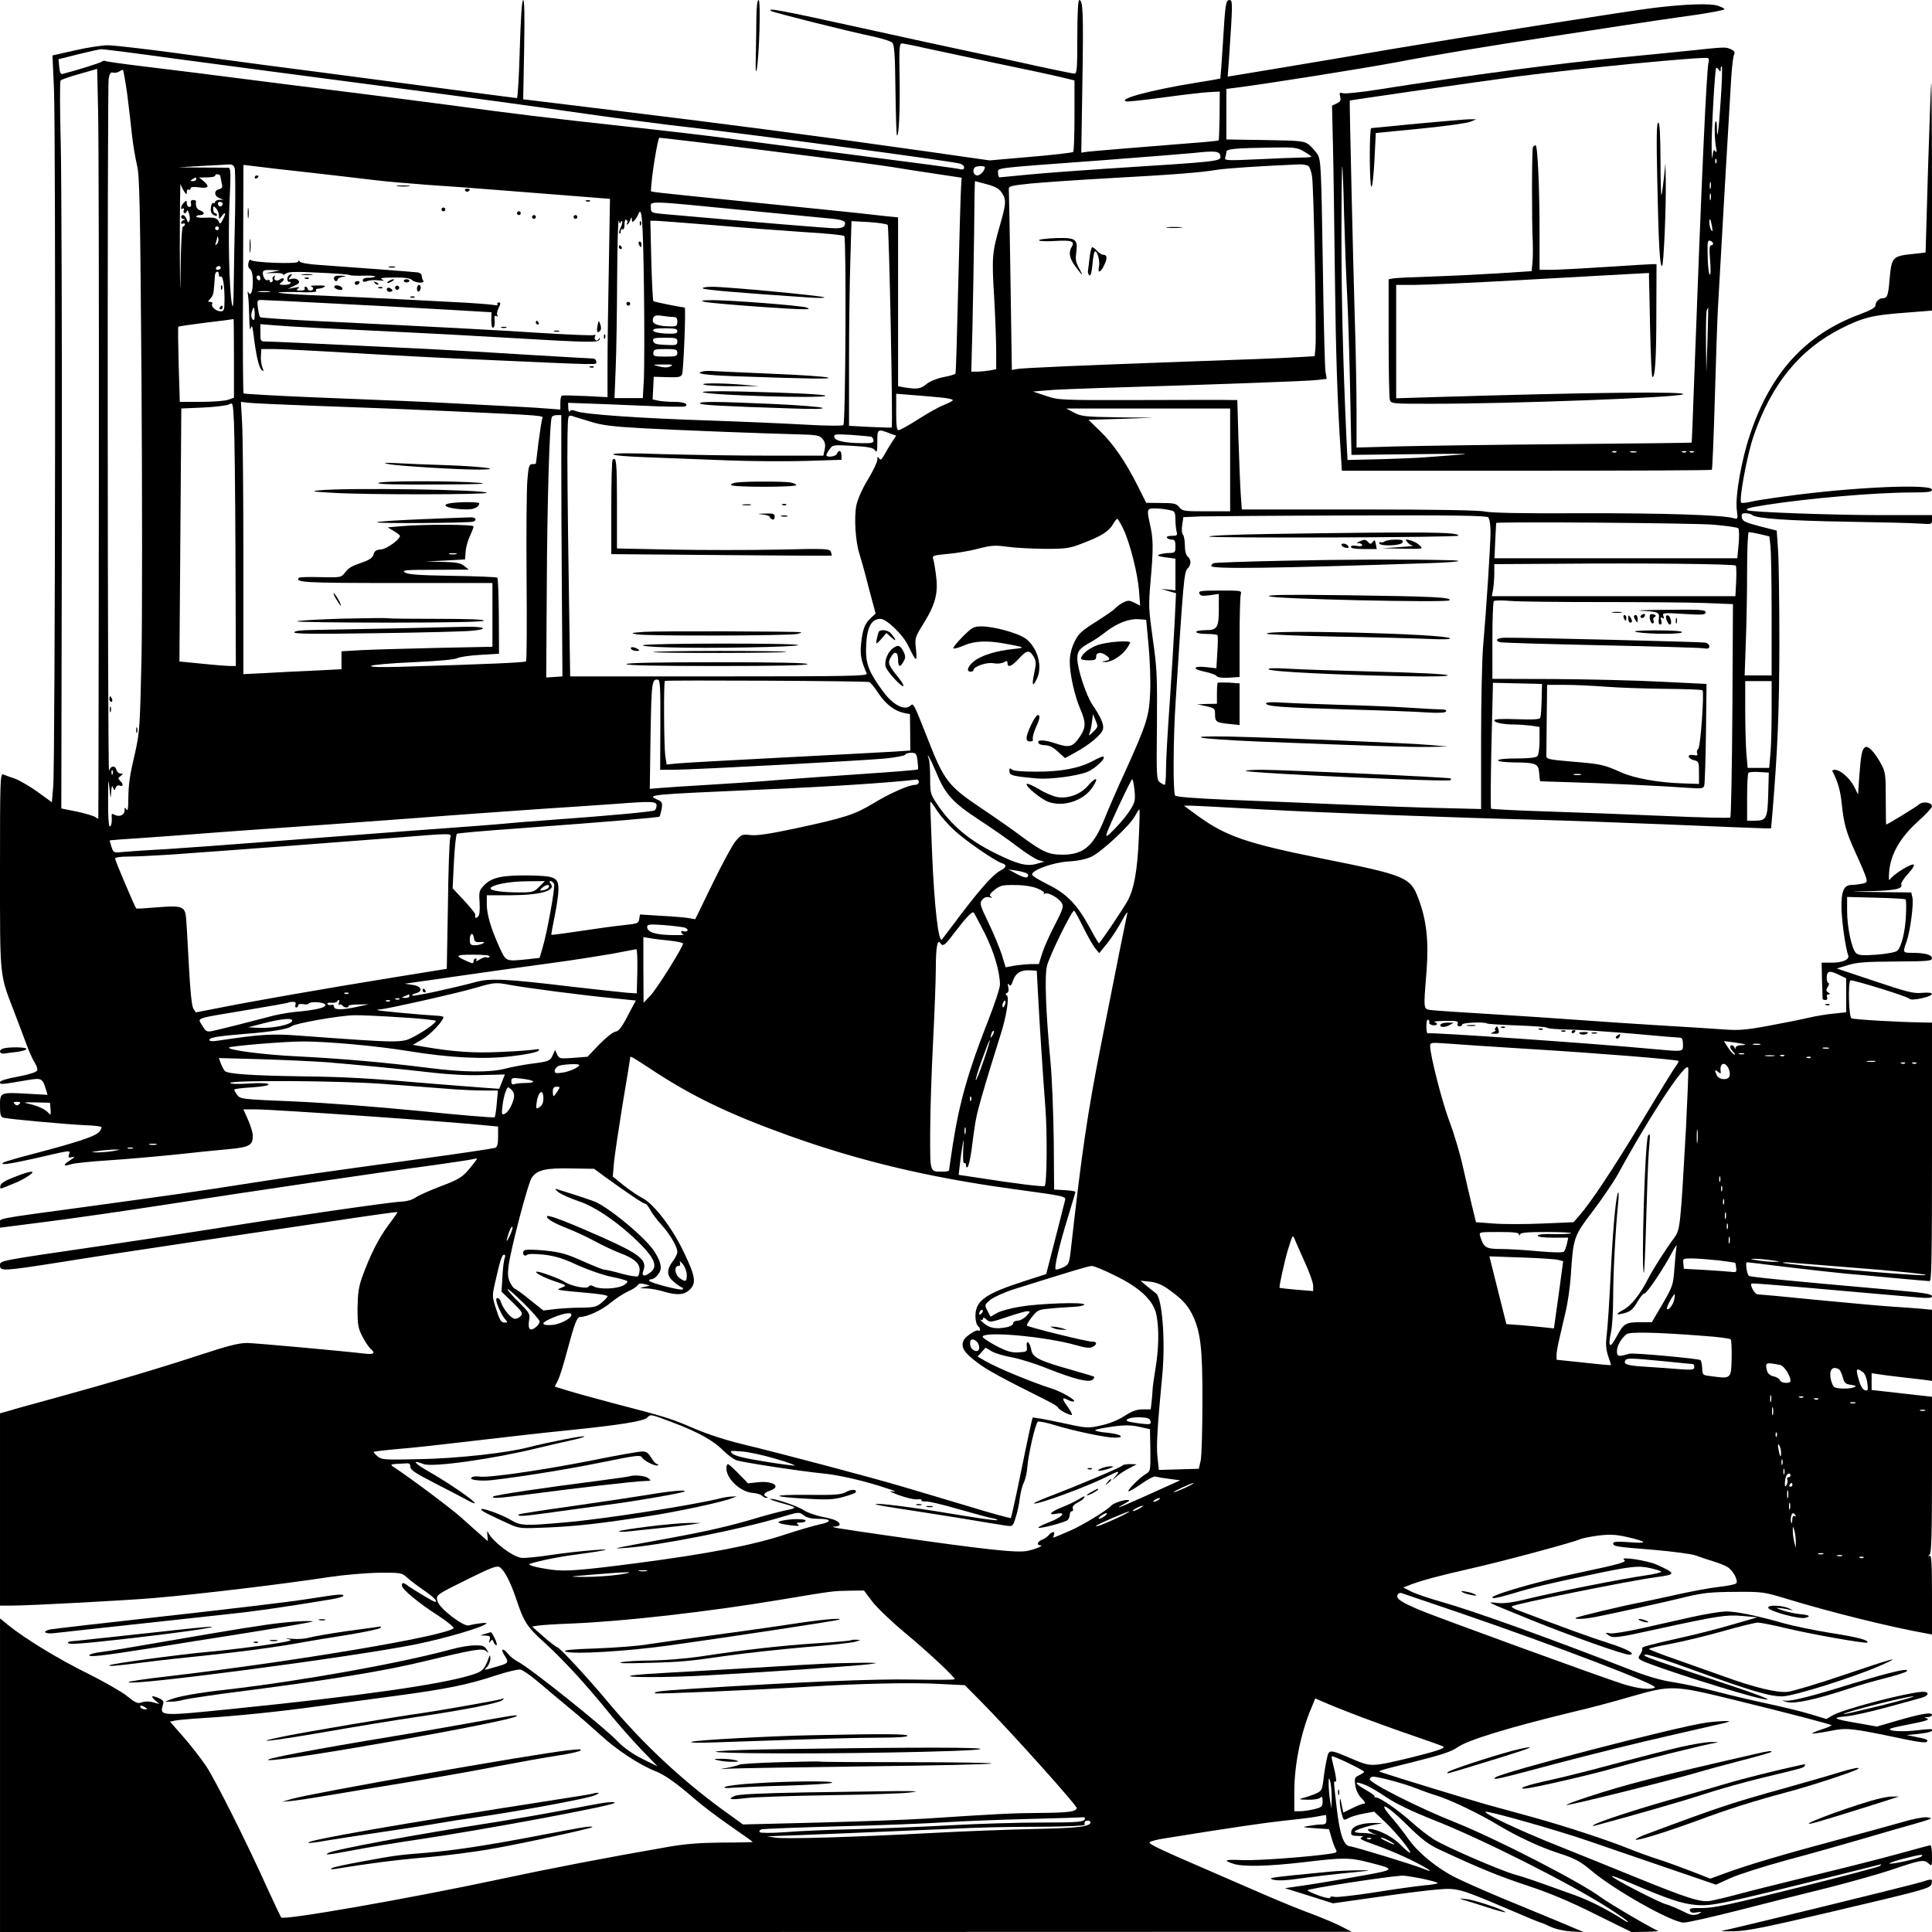 <?xml version="1.0" standalone="no"?>
<!DOCTYPE svg PUBLIC "-//W3C//DTD SVG 20010904//EN"
 "http://www.w3.org/TR/2001/REC-SVG-20010904/DTD/svg10.dtd">
<svg version="1.0" xmlns="http://www.w3.org/2000/svg"
 width="1024pt" height="1024pt" viewBox="0 0 1024 1024"
 preserveAspectRatio="xMidYMid meet">
<g transform="translate(0,1024) scale(0.1,-0.1)"
fill="#000000" stroke="none">
<path d="M2755 9980 c-4 -143 -11 -260 -15 -260 -5 0 -262 34 -572 75 -309 41
-653 86 -763 100 -110 15 -330 44 -489 66 -158 21 -314 39 -345 39 -31 0 -109
-12 -174 -27 l-119 -27 8 -176 c10 -215 7 -3582 -4 -3699 l-7 -83 -76 55 c-42
30 -96 61 -120 70 -24 8 -52 18 -61 22 -17 7 -18 -21 -18 -510 0 -578 -3 -545
76 -750 25 -66 56 -147 68 -180 12 -33 30 -72 40 -87 10 -16 16 -34 13 -42 -3
-8 -42 -21 -101 -32 -61 -11 -96 -22 -96 -30 0 -13 3 -13 145 11 77 13 80 11
100 -54 l7 -24 -105 6 c-146 8 -147 8 -147 -63 0 -47 3 -60 18 -64 22 -7 333
-35 435 -40 42 -1 80 -6 84 -9 3 -4 -2 -16 -12 -27 -21 -23 -115 -54 -335
-112 -85 -22 -162 -44 -170 -49 -30 -17 31 -9 159 20 204 47 194 46 187 23 -6
-17 -3 -20 16 -15 18 4 15 0 -11 -17 -39 -25 -37 -34 5 -21 16 6 106 15 199
21 94 6 251 20 350 30 99 11 227 24 285 29 113 11 130 20 130 72 0 14 -11 52
-25 83 l-25 56 68 0 c96 0 1055 -67 1230 -86 l52 -5 0 -54 c0 -39 -4 -54 -16
-59 -9 -3 -179 -29 -378 -56 -531 -72 -709 -98 -921 -131 -285 -45 -422 -64
-860 -124 -509 -69 -465 -61 -465 -89 l0 -23 258 33 c141 18 417 58 612 88
435 68 1168 176 1425 210 105 15 201 29 215 33 24 6 24 6 -7 -33 -49 -63 -65
-73 -171 -113 -55 -21 -113 -47 -129 -58 -17 -12 -48 -21 -77 -22 -58 -2 -616
-83 -976 -141 -140 -22 -405 -63 -590 -90 -576 -84 -560 -81 -560 -107 0 -32
15 -31 345 21 154 25 451 70 660 101 209 31 542 81 740 110 198 30 361 53 362
51 1 -1 -20 -32 -48 -69 -52 -69 -98 -161 -140 -277 -18 -51 -23 -86 -24 -165
0 -89 3 -105 27 -151 14 -27 34 -56 42 -63 27 -22 18 -31 -26 -26 -128 15
-581 56 -628 57 -43 0 -100 -14 -255 -65 -210 -69 -456 -142 -765 -227 -102
-28 -209 -57 -237 -66 l-53 -15 0 -509 0 -510 63 0 c92 0 614 28 752 40 255
22 678 73 935 112 74 11 190 21 257 22 118 1 123 0 150 -25 15 -14 56 -45 91
-69 53 -37 75 -60 57 -60 -6 0 -104 58 -137 81 -31 23 -38 24 -38 5 0 -19 89
-93 194 -160 48 -32 84 -61 80 -66 -46 -42 -841 -176 -1507 -254 -115 -13
-211 -27 -215 -31 -26 -27 1186 132 1523 200 152 31 355 90 373 110 7 7 -51 1
-93 -10 -29 -8 -157 91 -166 128 -9 34 -12 32 174 124 110 54 141 66 155 57
25 -16 58 -79 88 -169 41 -123 56 -147 155 -236 103 -95 214 -216 339 -370 46
-57 123 -144 170 -193 l85 -88 -81 40 c-51 26 -97 58 -125 87 -73 78 -471 396
-536 429 -17 8 -41 28 -52 42 -26 33 -40 24 -17 -10 23 -36 21 -41 -26 -55
-93 -27 -85 -26 -65 -4 9 11 17 30 16 44 0 15 -3 18 -6 9 -26 -71 -34 -80
-102 -100 -168 -50 -585 -109 -1245 -176 -401 -41 -401 -41 -382 22 5 16 0 23
-19 32 -40 18 -50 14 -24 -9 l24 -21 -25 7 c-31 9 -50 9 -76 0 -15 -5 -33 4
-70 35 -27 22 -121 76 -209 120 -157 77 -336 187 -422 257 l-43 35 0 -831 0
-831 3583 0 3582 1 -55 28 c-30 16 -100 45 -155 66 -55 20 -161 63 -235 95
-74 32 -207 90 -295 128 -278 120 -335 147 -332 157 2 5 37 15 78 21 352 57
541 84 634 94 61 6 134 15 164 20 30 6 56 10 58 10 2 0 3 -11 3 -25 0 -21 -5
-25 -27 -25 -16 0 -46 -4 -68 -8 -37 -6 -34 -7 35 -12 l74 -5 13 -45 c7 -25
17 -53 23 -62 8 -14 5 -18 -23 -22 -103 -17 -388 -38 -470 -35 -98 4 -108 0
-48 -20 50 -16 185 -13 371 9 208 25 243 25 341 0 156 -40 158 -38 -91 -82
-124 -22 -254 -43 -290 -47 -36 -5 -62 -9 -58 -10 4 0 62 -19 130 -40 l123
-39 240 34 c132 19 276 37 321 40 97 8 117 2 361 -102 95 -41 175 -74 178 -74
4 0 27 -10 53 -22 28 -13 73 -23 112 -25 l65 -4 -135 57 c-74 31 -211 87 -305
126 -93 39 -204 88 -245 109 -96 49 -194 130 -243 199 -21 30 -60 81 -87 112
-86 98 -35 77 74 -31 82 -81 117 -107 177 -135 203 -95 318 -142 467 -191 112
-37 225 -84 356 -150 l193 -95 79 1 c43 1 71 3 61 6 -22 6 -259 145 -302 177
-107 80 -552 309 -769 396 -192 76 -456 209 -456 230 0 5 6 10 13 13 15 5 165
-34 237 -63 30 -12 78 -29 105 -37 71 -22 220 -93 320 -153 101 -61 224 -119
320 -150 93 -30 121 -45 180 -95 123 -104 428 -275 489 -275 21 0 153 30 294
66 141 36 354 90 472 119 118 30 267 72 330 93 159 54 177 58 201 36 19 -17
19 -16 19 39 0 32 -4 57 -8 57 -4 0 -82 -21 -172 -46 -91 -25 -295 -77 -454
-115 -160 -39 -337 -83 -395 -99 -59 -16 -124 -31 -146 -35 -53 -8 -119 13
-397 126 -123 50 -313 127 -423 171 -193 77 -381 166 -371 175 8 8 375 -96
541 -153 88 -30 277 -95 420 -144 l260 -89 75 34 c41 19 176 62 300 96 124 33
308 85 410 115 102 30 219 64 260 75 105 30 110 33 72 37 -19 2 -79 -10 -135
-27 -56 -16 -205 -57 -332 -91 -281 -75 -494 -138 -600 -178 l-80 -29 -95 37
c-52 20 -133 50 -180 65 -47 15 -121 42 -165 60 -102 41 -323 114 -488 160
-70 19 -184 51 -255 70 -99 28 -482 145 -562 172 -19 7 -26 5 185 58 133 33
190 52 220 74 55 39 276 106 610 187 83 19 222 56 310 82 212 61 225 61 540
-16 313 -77 516 -130 522 -136 3 -2 -20 -12 -51 -22 -31 -10 -54 -20 -51 -22
2 -2 44 4 92 13 96 19 105 18 407 -45 63 -13 102 -18 108 -12 11 11 0 15 -67
28 l-40 8 63 6 c58 7 81 14 71 24 -2 3 -38 0 -79 -5 -79 -10 -173 -3 -135 11
11 4 63 15 115 25 67 13 88 21 75 26 -19 7 -18 8 3 8 12 1 22 6 22 12 0 16
-59 6 -189 -32 l-103 -30 -96 17 c-136 23 -148 30 -69 37 37 3 133 25 214 47
82 22 165 45 186 51 44 12 45 35 1 32 -98 -9 -420 -94 -471 -125 l-33 -19 -82
25 c-46 14 -148 39 -228 56 -80 17 -203 46 -275 65 -71 19 -173 41 -225 49
-62 9 -136 30 -215 61 -455 177 -839 315 -1015 365 -63 18 -135 42 -159 54
l-43 22 43 17 c67 24 145 45 312 83 170 38 552 141 579 155 10 5 53 14 97 20
65 8 94 6 153 -7 110 -25 116 -36 16 -28 -64 5 -88 3 -88 -5 0 -17 9 -19 212
-35 102 -9 203 -22 225 -30 21 -8 63 -22 93 -31 30 -9 65 -23 77 -31 30 -19
58 -73 45 -86 -6 -6 -48 -14 -93 -19 -46 -5 -142 -23 -214 -39 -71 -16 -157
-34 -190 -41 -102 -19 -347 -78 -353 -84 -9 -9 54 -6 110 6 111 22 377 81 478
106 87 21 131 25 255 26 146 1 153 0 275 -37 237 -72 547 -149 738 -183 l32
-6 0 212 c0 167 -3 211 -12 205 -10 -6 -10 -4 0 7 9 10 12 109 12 425 l0 411
-107 12 c-60 7 -132 15 -160 18 l-53 6 0 44 0 45 33 -5 c17 -3 77 -11 132 -17
55 -6 112 -13 128 -15 l27 -4 0 188 0 189 -62 6 c-35 3 -103 8 -153 11 -49 3
-226 19 -392 35 -167 17 -310 30 -318 30 -14 0 -41 48 -32 57 4 3 117 -6 647
-53 96 -8 205 -18 243 -21 44 -4 67 -2 67 5 0 14 -27 19 -230 37 -533 47 -736
67 -741 73 -11 12 -19 72 -10 72 4 0 97 -11 207 -25 109 -13 251 -29 314 -35
63 -5 187 -17 274 -25 88 -8 166 -15 173 -15 11 0 13 122 13 685 l0 685 -48 1
c-143 2 -369 16 -379 22 -14 9 -19 192 -5 201 9 5 293 -82 310 -96 9 -8 29 -7
67 1 71 16 73 35 3 29 -44 -5 -79 4 -252 62 l-201 67 60 18 c48 15 97 18 253
19 171 1 192 3 192 17 0 19 -38 29 -106 29 -49 0 -50 1 -29 59 20 57 39 203
31 235 l-6 26 -173 2 c-170 2 -170 2 -38 5 130 4 167 12 158 37 -2 6 14 31 36
55 25 27 36 46 29 49 -15 5 -108 -53 -123 -77 -8 -12 -9 -1 -6 40 8 92 58 179
149 262 43 38 78 76 78 83 0 21 -48 29 -68 11 -14 -13 -168 -107 -175 -107 -1
0 -2 62 -2 138 0 122 -2 141 -22 178 -36 68 -73 106 -89 93 -16 -13 -21 -41
-30 -162 l-6 -88 -20 41 c-22 44 -74 90 -102 90 -10 0 -16 -3 -14 -7 29 -56
42 -101 49 -168 12 -114 24 -155 75 -267 25 -54 49 -111 54 -127 7 -27 6 -29
-22 -35 -17 -3 -40 -6 -53 -6 -40 0 -55 -29 -55 -112 0 -69 21 -223 36 -261 8
-23 -31 -40 -90 -39 l-51 0 2 -91 c2 -51 3 -95 3 -99 0 -5 7 -8 15 -8 9 0 12
6 9 15 -4 9 0 15 7 15 11 0 11 2 -1 10 -12 8 -13 13 -2 30 7 11 8 20 3 20 -5
0 -9 14 -9 30 1 35 16 38 68 12 l35 -17 0 -90 0 -90 -65 -7 c-36 -3 -94 -13
-130 -21 -36 -9 -132 -28 -213 -43 -124 -23 -163 -26 -240 -20 -51 4 -200 13
-332 21 -132 8 -328 21 -435 29 -107 8 -316 22 -465 31 -148 9 -289 18 -312
21 -51 6 -49 -7 -32 208 12 158 0 270 -43 383 -42 114 -66 124 -512 213 -398
80 -508 118 -656 225 l-75 55 36 0 c19 0 192 -9 384 -20 333 -18 962 -42 1460
-55 127 -3 439 -15 695 -25 256 -11 481 -20 501 -20 l36 0 7 78 c28 341 36
536 37 895 0 219 -3 445 -7 502 l-7 103 -91 23 c-78 21 -91 27 -94 47 -3 17 1
22 20 22 13 0 28 -4 34 -9 19 -19 197 -31 509 -36 176 -3 348 -7 383 -10 60
-4 62 -4 62 20 l0 25 -272 0 c-251 0 -697 16 -707 26 -9 9 7 13 99 28 224 35
581 66 773 66 88 0 107 3 107 15 0 32 -419 14 -775 -35 -82 -11 -168 -24 -189
-30 -22 -5 -43 -7 -47 -4 -14 9 30 250 65 352 95 277 245 461 466 572 113 57
166 70 328 82 l152 12 0 605 c0 332 -2 602 -4 600 -2 -2 -9 -205 -17 -451
l-13 -446 -60 -7 c-117 -12 -120 -15 -131 -137 -7 -83 -12 -98 -34 -98 -21 0
-41 -19 -41 -40 0 -10 -28 -26 -86 -47 -286 -107 -470 -310 -579 -637 -45
-134 -78 -323 -70 -395 7 -53 6 -54 -17 -47 -62 17 -378 27 -803 26 -310 -2
-485 2 -515 9 -30 7 -254 11 -667 11 l-621 0 -6 83 c-3 45 -8 175 -12 290 l-6
207 -27 0 c-14 1 -227 1 -472 0 -439 -1 -447 -1 -515 22 l-69 23 70 6 c39 4
169 9 290 13 597 18 1095 36 1144 42 l53 6 -7 41 c-3 23 -10 284 -14 579 -8
499 -10 539 -27 569 -11 17 -32 41 -47 53 -26 19 -43 21 -233 24 l-204 3 0
134 0 134 48 6 c168 21 680 103 852 135 204 39 495 87 810 135 91 14 264 40
385 59 121 18 293 44 383 56 89 13 162 27 162 31 0 4 -16 13 -36 19 -39 13
-167 9 -334 -11 -116 -13 -1038 -159 -1400 -220 -162 -28 -423 -72 -579 -98
l-284 -47 7 95 c20 294 20 311 3 311 -20 0 -23 -17 -36 -239 -6 -95 -12 -175
-13 -177 -2 -1 -62 -12 -133 -23 -234 -38 -409 -85 -367 -98 7 -3 97 7 200 21
103 14 212 27 242 28 l55 3 -1 -128 c-1 -70 -3 -130 -5 -131 -2 -2 -71 -9
-154 -15 -251 -20 -508 -41 -542 -45 l-32 -5 6 378 c6 366 3 431 -17 431 -6 0
-10 -74 -10 -195 0 -167 -2 -195 -15 -195 -8 0 -95 18 -193 39 -97 22 -256 56
-352 76 -96 20 -367 79 -602 131 -405 89 -494 106 -458 85 16 -9 410 -108 545
-136 44 -10 86 -23 94 -31 11 -10 15 -62 17 -250 2 -130 5 -238 8 -241 10 -11
17 134 14 305 -3 157 -1 182 12 182 8 0 65 -11 125 -25 61 -13 229 -49 375
-80 146 -30 299 -63 340 -73 l75 -18 0 -186 c0 -103 -3 -190 -7 -193 -4 -4
-105 -16 -225 -26 l-218 -19 -315 45 c-622 88 -1050 144 -1681 221 l-476 58 5
263 c3 177 2 263 -5 263 -7 0 -13 -93 -18 -260z m-1835 -50 c201 -27 640 -85
975 -129 767 -101 851 -113 1230 -167 171 -24 409 -56 530 -69 348 -40 1335
-172 1428 -191 15 -3 27 -12 27 -21 0 -11 -6 -14 -25 -9 -14 4 -269 38 -567
76 -299 39 -608 79 -688 90 -80 11 -311 38 -515 60 -412 45 -561 63 -940 114
-143 19 -339 44 -435 56 -96 12 -276 35 -400 50 -461 59 -620 79 -795 100 -99
12 -184 24 -188 27 -4 3 -13 0 -20 -5 -10 -7 -138 -47 -206 -64 -9 -2 -15 9
-17 37 l-4 41 103 26 c56 14 111 26 122 27 11 1 184 -21 385 -49z m-396 -2265
c-1 -968 -2 -1762 -3 -1764 -1 -2 -7 2 -15 8 -8 6 -51 19 -97 29 l-84 17 3
1600 c1 880 -2 1746 -6 1925 -5 179 -5 329 -1 333 3 5 49 21 100 35 l94 27 5
-225 c3 -124 5 -1017 4 -1985z m150 2078 c9 -71 21 -171 26 -223 6 -52 18
-122 26 -155 14 -52 17 -213 24 -1145 4 -597 4 -1258 0 -1470 -8 -359 -10
-392 -33 -495 -31 -132 -36 -170 -37 -255 0 -46 -3 -61 -10 -50 -8 12 -10 11
-10 -6 0 -25 -29 -36 -54 -22 -12 7 -16 5 -14 -9 2 -32 -2 -53 -11 -53 -5 0
-9 62 -8 138 0 111 1 124 7 67 5 -60 7 -63 9 -25 2 32 5 40 10 26 7 -18 8 -18
14 -2 4 11 13 16 22 12 19 -7 20 9 1 26 -11 11 -11 15 3 25 15 11 15 12 0 13
-9 0 -19 9 -22 20 -7 25 -30 22 -39 -5 -8 -26 -10 3617 -2 3668 5 28 11 36 23
32 9 -2 23 0 31 5 8 5 18 10 21 10 3 0 13 -57 23 -127z m3038 -258 c336 -40
915 -114 1008 -129 47 -8 151 -24 231 -36 l146 -22 -3 -46 c-2 -26 -9 -258
-15 -517 -6 -258 -12 -472 -15 -476 -2 -3 -31 -12 -64 -18 -35 -7 -71 -22 -89
-36 -30 -26 -50 -29 -113 -19 l-38 7 0 447 0 448 -62 6 c-35 4 -103 11 -153
17 -49 5 -288 30 -530 54 -588 60 -565 57 -565 64 2 69 36 281 45 281 2 0 100
-11 217 -25z m3198 -47 c22 -13 40 -25 40 -28 0 -3 -21 -5 -47 -5 -27 0 -131
-4 -232 -9 -171 -8 -183 -7 -177 9 3 9 6 23 6 30 0 16 46 20 248 23 111 2 127
0 162 -20z m-442 -24 c4 -30 8 -29 -618 -69 -135 -9 -312 -22 -395 -30 -82 -8
-153 -15 -157 -15 -5 0 -8 11 -8 24 0 28 -38 23 545 66 226 17 446 35 490 39
117 13 139 10 143 -15z m-5224 -66 c3 -13 4 -120 2 -238 -3 -118 -6 -285 -7
-370 -1 -117 -4 -144 -10 -110 -14 76 -21 366 -12 548 7 150 6 172 -7 173 -8
0 -71 1 -140 1 l-125 1 115 7 c63 3 129 7 146 8 25 2 33 -3 38 -20z m401 -23
c121 -14 272 -31 335 -39 63 -8 194 -19 290 -26 96 -6 279 -20 405 -30 127
-10 304 -24 394 -31 l164 -13 -6 -356 c-4 -195 -7 -431 -7 -525 l0 -170 -117
6 c-65 3 -121 4 -125 2 -5 -2 -8 -20 -8 -39 l0 -35 -62 5 c-35 3 -112 8 -173
11 -111 6 -230 12 -385 20 -94 5 -204 10 -709 30 -189 8 -346 17 -350 20 -3 4
-5 248 -3 543 1 296 2 567 2 603 l0 65 68 -8 c37 -5 166 -20 287 -33z m5292
33 c6 -7 14 -31 17 -52 9 -46 25 -852 18 -912 l-4 -42 -106 -6 c-59 -4 -298
-13 -532 -21 -582 -21 -910 -35 -941 -41 l-26 -5 -7 468 c-4 257 -8 477 -9
488 -2 18 7 21 113 32 63 6 248 19 410 28 346 19 491 30 580 45 53 8 226 20
441 29 20 0 41 -5 46 -11z m-1717 -4 c0 -18 -24 -44 -40 -44 -20 0 -28 29 -13
43 8 8 53 9 53 1z m-4052 -48 c1 -6 4 -23 7 -37 6 -21 3 -27 -14 -32 -28 -7
-27 -35 2 -47 l22 -9 -22 0 c-13 -1 -23 -6 -23 -12 0 -5 -4 -8 -9 -5 -5 3 -11
-7 -13 -23 -3 -20 1 -32 14 -40 11 -7 18 -7 18 -1 0 5 -4 10 -10 10 -5 0 -10
9 -10 21 0 18 2 19 15 5 8 -8 15 -25 15 -38 1 -21 2 -22 14 -5 21 28 26 20 8
-15 -10 -22 -17 -27 -20 -18 -8 24 -24 29 -74 26 -27 -1 -48 1 -48 6 0 4 9 8
20 8 11 0 20 4 20 9 0 5 -9 13 -20 16 -17 6 -25 23 -21 48 0 4 -6 7 -15 7 -11
0 -15 -6 -12 -18 3 -11 0 -19 -8 -19 -8 0 -14 9 -14 19 0 17 -2 18 -15 4 -17
-16 -21 -41 -5 -31 6 3 7 -1 4 -9 -3 -9 -1 -16 5 -16 6 0 11 6 12 13 0 6 5 1
10 -12 5 -14 7 -32 3 -40 -5 -13 -8 -12 -15 7 -4 12 -13 22 -19 22 -15 0 -12
-20 3 -21 10 0 10 -2 0 -6 -7 -2 -13 -9 -13 -14 0 -6 5 -7 10 -4 6 3 10 1 10
-4 0 -6 -4 -11 -10 -11 -6 0 -11 -89 -13 -232 -1 -158 -3 -119 -4 122 0 195 2
346 4 335 3 -11 12 -29 19 -40 13 -18 14 -18 14 -2 0 10 5 15 10 12 6 -3 10
-1 10 6 0 8 13 10 45 6 51 -7 58 4 23 34 l-23 18 43 1 c23 0 42 4 42 8 0 13
26 10 28 -2z m-128 -16 c0 -5 -8 -10 -17 -10 -15 0 -16 2 -3 10 19 12 20 12
20 0z m4192 -27 c47 -13 65 -24 80 -48 22 -34 20 -57 -11 -165 -42 -146 -45
-172 -32 -380 6 -107 11 -238 11 -291 l0 -96 -37 -7 c-21 -3 -51 -6 -67 -6
l-28 0 6 228 c3 125 7 352 9 504 1 153 3 278 5 278 1 0 30 -8 64 -17z m-4052
-102 c0 -17 -18 -21 -24 -6 -3 9 0 15 9 15 8 0 15 -4 15 -9z m2785 -37 c193
-19 382 -37 422 -41 81 -7 99 -14 90 -37 -5 -11 -19 -16 -49 -16 -35 0 -412
31 -915 76 -57 5 -63 8 -63 28 0 44 -48 45 515 -10z m-552 -401 c3 -210 2
-429 0 -487 l-6 -106 -75 0 -75 0 6 152 c4 83 7 300 8 482 1 182 5 320 9 306
4 -14 8 -19 9 -11 1 8 4 11 8 8 3 -4 0 -18 -7 -32 -7 -14 -10 -28 -7 -32 4 -3
7 1 7 11 0 9 5 14 10 11 6 -4 10 7 10 25 0 19 4 29 10 25 6 -4 8 -11 5 -16 -4
-5 -4 -9 0 -9 3 0 10 10 15 23 7 18 9 19 9 4 1 -15 3 -16 14 -5 7 7 16 22 20
32 19 50 25 -26 30 -381z m378 323 c162 -14 380 -30 484 -37 105 -6 194 -15
200 -20 11 -11 7 -990 -5 -1002 -4 -5 -93 -4 -196 2 -104 6 -333 16 -509 22
-373 12 -668 33 -709 49 -21 8 -31 8 -36 0 -4 -6 -7 1 -8 17 l-1 28 82 -3 c45
-1 183 -7 305 -12 123 -6 228 -7 233 -4 21 12 -5 24 -55 24 -30 0 -68 3 -85 6
l-32 7 3 60 3 60 71 -2 c61 -2 73 0 79 16 8 18 21 353 14 353 -29 3 -162 30
-166 34 -3 3 -8 100 -11 216 l-5 210 25 0 c14 0 157 -11 319 -24z m914 2 c7
-6 29 -1067 21 -1074 0 -1 -52 0 -113 3 l-113 6 0 332 c0 182 3 427 7 543 l6
210 91 -5 c50 -3 95 -10 101 -15z m-3545 -18 c0 -5 -4 -10 -10 -10 -5 0 -10 5
-10 10 0 6 5 10 10 10 6 0 10 -4 10 -10z m-11 -84 c-9 -8 -10 -7 -5 7 3 10 7
24 7 30 1 7 3 4 6 -7 3 -10 -1 -23 -8 -30z m21 -126 c0 -5 -7 -10 -16 -10 -8
0 -12 5 -9 10 3 6 10 10 16 10 5 0 9 -4 9 -10z m-10 -36 c0 -8 4 -13 9 -10 12
8 21 -44 21 -120 0 -58 -2 -64 -21 -64 -24 0 -53 26 -44 40 3 5 -1 10 -10 10
-15 0 -15 1 -1 16 9 8 17 25 18 37 1 12 3 31 4 42 1 11 2 30 3 43 1 25 21 31
21 6z m2408 -224 c17 0 22 -6 22 -25 0 -22 -4 -25 -34 -25 -59 0 -96 11 -96
30 0 26 12 32 50 26 19 -3 45 -6 58 -6z m-2328 -219 l0 -209 -31 -11 c-18 -6
-82 -11 -144 -11 l-112 0 -6 197 c-3 109 -4 199 -2 201 2 3 68 12 147 22 79 9
144 18 146 19 1 0 2 -93 2 -208z m2350 144 c0 -13 -11 -15 -62 -13 -38 2 -63
8 -66 16 -3 9 14 12 62 12 53 0 66 -3 66 -15z m0 -55 c0 -19 -5 -21 -62 -18
-50 2 -63 6 -66 21 -3 15 5 17 62 17 60 0 66 -2 66 -20z m0 -60 c0 -18 -7 -20
-64 -20 -59 0 -65 2 -63 20 1 18 8 20 64 20 56 0 63 -2 63 -20z m-37 -72 c-15
-7 -33 -7 -60 0 -38 10 -37 10 22 10 49 1 56 -1 38 -10z m1435 -165 c34 -3 62
-9 62 -14 0 -4 -21 -15 -46 -25 -25 -9 -87 -44 -137 -76 -50 -32 -97 -58 -104
-58 -10 0 -13 23 -13 96 l0 97 88 -7 c48 -4 115 -9 150 -13z m-3740 -830 l2
-593 -27 0 c-16 0 -83 5 -150 12 l-122 12 5 670 5 671 117 5 c64 3 126 11 137
17 19 11 20 8 25 -95 3 -59 7 -374 8 -699z m397 787 c331 -12 466 -17 755 -30
495 -23 482 -22 474 -39 -3 -9 -12 -65 -20 -126 -7 -60 -13 -111 -14 -112 0
-2 -8 -3 -19 -3 -16 0 -20 -11 -26 -87 -4 -49 -6 -282 -4 -520 2 -237 1 -434
-3 -438 -6 -7 -204 -15 -662 -29 -110 -3 -166 -2 -159 5 5 5 105 14 221 19
131 6 220 14 234 21 13 7 68 15 123 18 l100 6 -1 198 c-1 108 -4 201 -8 205
-4 4 -112 8 -239 10 -180 3 -235 7 -251 18 -18 12 0 14 159 14 l180 1 -24 19
c-19 16 -40 20 -115 22 l-91 2 105 5 105 6 3 40 c1 22 11 59 22 82 11 24 20
47 20 53 0 11 -266 12 -385 1 l-70 -6 33 -20 c17 -10 32 -22 32 -25 0 -19 -69
-69 -100 -72 -26 -2 -35 -8 -40 -26 -4 -17 -19 -28 -57 -42 -64 -22 -73 -28
-97 -58 -18 -23 -23 -23 -127 -21 -59 2 -111 0 -114 -3 -25 -25 28 -28 516
-28 l509 0 0 -169 0 -169 -297 -6 c-164 -4 -344 -9 -400 -12 l-103 -6 0 -48 0
-47 -137 -7 c-76 -3 -193 -9 -260 -13 l-123 -6 0 615 c0 338 -3 663 -7 721
l-6 107 44 -5 c24 -3 170 -9 324 -15z m4875 -287 l0 -273 -126 0 c-118 0 -127
1 -144 22 -15 19 -27 22 -96 22 l-79 1 -45 90 c-64 127 -128 221 -199 290
l-62 60 173 5 173 6 -190 2 c-174 3 -194 5 -232 25 l-42 22 434 0 435 0 0
-272z m-3545 -10 c0 -137 1 -448 3 -693 l3 -445 -43 -3 -43 -3 3 468 c2 464
15 894 27 913 3 6 16 10 28 10 l22 0 0 -247z m155 212 c60 -19 116 -26 280
-35 211 -11 619 -27 819 -32 102 -3 115 -5 131 -25 13 -16 16 -31 11 -55 l-7
-33 -294 0 c-162 0 -413 4 -557 8 -172 6 -263 6 -263 -1 0 -6 75 -12 188 -16
103 -4 291 -11 417 -16 127 -5 314 -6 418 -3 l187 6 0 23 c0 27 -15 32 -24 9
-5 -15 -56 -22 -56 -7 0 4 7 18 17 31 16 23 19 24 122 18 84 -5 108 -10 118
-23 11 -15 13 -8 13 45 0 69 0 70 74 41 l26 -9 -23 -35 c-12 -18 -30 -49 -40
-67 -15 -26 -20 -30 -28 -18 -7 11 -9 9 -9 -8 0 -12 -22 -58 -49 -103 -31 -50
-54 -103 -62 -138 -13 -63 -5 -193 16 -257 7 -22 30 -102 49 -179 l37 -138
-26 -24 c-32 -30 -43 -59 -51 -136 -6 -59 0 -89 30 -158 5 -13 -85 -15 -783
-15 l-789 0 -6 395 c-8 529 -10 754 -8 883 2 107 2 108 25 102 12 -4 56 -18
97 -30z m1488 -80 c6 -3 12 -11 12 -20 0 -12 -12 -15 -57 -14 -97 1 -147 12
-151 32 -3 16 4 17 90 12 51 -4 99 -8 106 -10z m1595 -392 c13 -3 17 -15 17
-46 0 -23 3 -52 6 -64 6 -20 3 -23 -25 -23 -19 0 -30 -4 -26 -10 3 -5 15 -10
26 -10 15 0 19 -7 19 -35 0 -33 -2 -35 -32 -36 -18 0 -42 -4 -53 -8 -15 -6 -6
-10 33 -15 l52 -7 0 -84 0 -84 -37 4 -38 4 39 -12 39 -11 -7 -151 c-4 -82 -16
-274 -26 -425 -11 -151 -20 -312 -20 -357 0 -46 -3 -83 -7 -83 -5 0 -16 7 -26
14 -17 13 -18 35 -15 302 2 262 0 305 -22 457 -22 158 -23 177 -12 305 16 178
15 227 -4 308 -12 55 -13 69 -2 76 12 7 79 3 121 -9z m1675 -35 c7 -7 12 -40
12 -77 0 -67 -21 -396 -40 -616 -5 -66 -10 -285 -10 -486 l0 -367 -202 5
c-112 2 -351 11 -533 19 -181 8 -454 19 -605 25 -183 8 -277 15 -282 23 -11
17 -10 299 3 496 40 631 45 687 62 705 21 20 22 49 2 65 -9 8 -15 30 -15 59 0
26 -5 52 -10 57 -6 6 -8 28 -4 52 l6 41 92 4 c50 1 411 4 801 5 542 2 714 -1
723 -10z m-1934 -62 c35 -74 76 -235 83 -328 l6 -78 -31 16 c-28 13 -34 13
-60 0 -16 -8 -34 -22 -41 -30 -7 -9 -54 -41 -103 -72 -79 -50 -93 -64 -114
-108 -16 -33 -24 -69 -24 -104 0 -67 26 -181 56 -251 30 -68 30 -97 -1 -143
-39 -58 -56 -63 -131 -38 -62 21 -102 21 -89 0 3 -5 19 -10 36 -10 19 0 42
-11 66 -34 l38 -34 55 30 c76 42 139 95 146 123 6 24 -11 64 -56 130 -33 48
-80 191 -80 244 0 41 12 55 70 87 19 10 56 35 82 56 60 46 124 70 174 66 l39
-3 13 -140 c7 -77 11 -187 8 -245 -5 -124 -18 -167 -130 -414 -43 -93 -93
-208 -112 -256 -58 -145 -111 -190 -223 -190 -73 0 -104 14 -217 97 -43 33
-141 101 -217 152 -171 115 -194 145 -278 360 -75 191 -78 196 -92 182 -30
-30 -93 1 -145 72 -72 96 -92 145 -92 217 1 118 24 169 76 170 33 0 120 -84
148 -143 42 -87 48 -90 41 -20 -7 62 -7 63 44 145 61 100 75 159 61 257 -5 38
-12 75 -15 83 -5 12 9 16 77 22 46 4 119 16 163 28 70 18 90 19 155 10 41 -6
131 -10 199 -11 114 0 131 3 200 30 98 37 138 63 159 99 9 16 20 30 24 30 3 0
18 -24 32 -54z m3129 23 c67 -6 126 -14 130 -19 5 -4 6 -42 2 -84 l-7 -75
-644 0 -643 0 4 92 c3 51 5 93 5 95 0 8 1053 0 1153 -9z m245 -50 l50 -12 6
-51 c3 -28 6 -194 6 -368 l0 -318 -72 0 -71 0 6 173 c4 94 7 265 7 380 0 120
4 207 9 207 5 0 32 -5 59 -11z m-6910 -106 c-10 -2 -26 -2 -35 0 -10 3 -2 5
17 5 19 0 27 -2 18 -5z m6782 -61 c3 -4 4 -42 2 -84 l-4 -78 -645 0 -646 0 7
38 c3 20 6 58 6 84 l0 48 343 2 c457 4 931 -1 937 -10z m-714 -193 c219 0 467
-2 549 -5 l150 -6 -3 -562 c-2 -308 -7 -564 -11 -569 -4 -4 -158 0 -342 8
-183 8 -466 19 -628 24 -161 5 -295 12 -298 15 -3 3 -2 154 2 336 l8 331 130
-3 130 -3 -2 -83 c-1 -46 -4 -89 -7 -96 -3 -9 -36 -11 -124 -8 -76 3 -120 1
-120 -6 0 -12 48 -22 105 -22 23 0 63 -3 89 -6 l46 -7 0 -71 c0 -43 -5 -77
-12 -84 -8 -8 -47 -12 -110 -12 -59 0 -98 -4 -98 -10 0 -6 35 -10 83 -11 120
-1 131 -6 135 -57 2 -23 4 -42 5 -43 1 0 72 -2 157 -5 160 -4 498 -20 632 -30
68 -5 77 -3 81 13 3 10 7 135 9 278 l3 260 -245 12 c-135 7 -390 13 -567 14
l-323 1 0 202 c0 112 3 206 8 210 4 4 43 5 88 1 44 -4 260 -6 480 -6z m-4986
-651 l-1 -238 68 0 c104 0 1015 49 1128 60 55 6 102 15 103 20 2 6 16 10 32
10 25 0 28 -4 33 -42 3 -24 4 -44 2 -46 -2 -3 -127 -13 -277 -23 -150 -10
-358 -25 -463 -33 -104 -9 -273 -20 -375 -26 -102 -6 -212 -13 -246 -16 l-60
-5 4 283 c5 283 7 302 40 295 11 -2 13 -50 12 -239z m1107 227 c7 -2 29 -29
49 -60 39 -58 86 -94 136 -104 l31 -6 1 -96 1 -97 -90 -6 c-49 -3 -313 -17
-585 -31 -272 -14 -522 -28 -556 -31 l-61 -6 -7 47 c-7 52 -9 389 -2 396 6 5
1067 0 1083 -6z m4783 -157 c0 -90 -3 -193 -7 -230 l-6 -68 -57 0 -57 0 -7 77
c-3 42 -6 145 -6 230 l0 153 70 0 70 0 0 -162z m-875 132 c66 -5 207 -10 313
-11 106 -1 194 -4 196 -8 9 -16 -11 -303 -23 -310 -6 -4 -9 -15 -6 -23 5 -12
1 -14 -21 -10 -35 6 -29 -20 7 -28 22 -5 24 -11 24 -65 l0 -60 -90 3 c-125 4
-253 27 -322 58 -91 41 -109 45 -258 57 -135 12 -140 13 -139 35 0 12 1 101 2
197 l2 175 98 0 c53 0 151 -5 217 -10z m-2721 -239 c-22 -22 -25 -23 -19 -6 5
11 10 38 13 60 l5 40 14 -34 c14 -33 13 -35 -13 -60z m-834 -210 c49 -120 87
-163 229 -256 69 -45 162 -110 206 -144 44 -34 94 -65 110 -70 l30 -8 -43 -12
c-51 -14 -101 -1 -217 57 -140 69 -233 148 -309 261 -34 51 -36 57 -36 136 0
46 -3 92 -7 102 -17 47 10 -1 37 -66z m-4363 -13 c-3 -8 -6 -5 -6 6 -1 11 2
17 5 13 3 -3 4 -12 1 -19z m8775 -108 c-4 -130 -9 -140 -74 -140 l-38 0 0 123
c0 68 3 127 7 131 4 4 30 6 58 4 l50 -3 -3 -115z m-994 103 c-10 -2 -26 -2
-35 0 -10 3 -2 5 17 5 19 0 27 -2 18 -5z m-3508 -38 c0 -8 -9 -15 -20 -15 -33
0 -134 -45 -223 -99 -97 -58 -147 -75 -407 -131 -141 -30 -208 -40 -242 -36
-45 5 -49 3 -79 -32 -17 -20 -72 -122 -122 -225 l-92 -189 -35 6 c-19 3 -85 9
-147 12 l-111 7 -4 -24 c-3 -22 -9 -25 -78 -32 -41 -4 -145 -18 -230 -31 -85
-13 -156 -22 -158 -21 -1 1 7 46 18 100 11 53 20 117 20 141 0 64 -18 72 -162
74 -137 1 -190 -10 -231 -51 -27 -28 -29 -34 -25 -93 2 -43 0 -67 -9 -75 -12
-11 -17 -7 -14 12 1 5 -26 38 -59 74 l-61 65 7 141 c4 78 11 145 16 148 4 3
149 16 321 28 513 38 747 58 753 63 2 3 7 22 11 41 5 32 2 38 -21 48 -59 27
-61 27 549 54 369 16 676 36 823 53 6 1 12 -5 12 -13z m1143 -42 c5 -50 3 -64
-19 -100 -14 -24 -50 -69 -80 -100 -44 -46 -54 -53 -49 -33 10 35 129 289 136
290 3 0 9 -26 12 -57z m-2533 -82 c0 -11 -5 -23 -10 -26 -11 -7 -235 -28 -540
-50 -113 -8 -225 -17 -250 -20 -25 -3 -261 -21 -525 -40 -264 -20 -617 -47
-785 -60 -168 -13 -384 -29 -480 -35 -96 -5 -200 -12 -231 -15 -57 -6 -57 -6
-68 26 -6 18 -10 33 -9 35 2 1 82 7 178 13 96 7 254 18 350 26 96 7 213 16
260 19 230 16 556 39 845 61 176 14 460 34 630 46 171 11 357 24 415 28 194
15 220 14 220 -8z m1488 -30 c18 -27 58 -73 90 -102 58 -54 216 -163 252 -174
28 -9 25 -22 -7 -39 -43 -22 -119 -110 -258 -296 -27 -36 -50 -67 -52 -69 -18
-24 -41 170 -53 461 -11 280 -11 268 -7 268 2 0 18 -22 35 -49z m1068 -138
c-7 -178 -26 -279 -62 -342 -31 -53 -144 -221 -150 -221 -1 0 -24 38 -49 85
-67 122 -120 177 -221 227 -46 23 -84 46 -84 53 0 24 112 64 193 69 51 3 93
12 123 26 55 27 203 165 229 214 11 20 21 36 24 36 2 0 1 -66 -3 -147z m-3650
-5 c-4 -13 -10 -174 -12 -358 l-6 -335 -291 -47 c-334 -54 -759 -128 -926
-162 l-113 -22 -13 20 c-9 14 -17 94 -25 246 -6 124 -13 237 -16 253 -9 43
-30 48 -151 38 -59 -5 -109 -8 -111 -6 -7 7 -112 254 -112 264 0 7 27 11 71
11 38 0 136 5 217 10 257 18 949 70 1187 89 321 26 309 26 301 -1z m3059 -189
c6 -6 6 -12 0 -18 -6 -5 -29 2 -55 16 l-45 25 45 -7 c25 -4 49 -11 55 -16z
m-2587 -69 c-28 -28 -34 -30 -106 -30 -89 0 -152 9 -152 21 0 18 99 38 192 38
l96 1 -30 -30z m79 14 c6 -17 -37 -257 -62 -340 l-15 -51 -61 -7 c-122 -12
-116 -15 -154 68 -44 98 -65 169 -65 225 l0 46 128 0 c161 1 241 25 210 62 -7
9 -7 13 1 13 6 0 14 -7 18 -16z m-27 -13 c0 -10 -24 -21 -43 -21 -7 0 -3 7 7
15 22 17 36 19 36 6z m2588 -10 c23 -9 39 -20 35 -24 -4 -5 -1 -6 7 -3 19 7
75 -26 89 -53 9 -16 2 -36 -38 -113 -27 -51 -57 -119 -67 -150 l-18 -58 -45 0
c-25 -1 -65 -5 -89 -9 l-42 -8 -20 66 c-12 36 -43 113 -71 170 -47 98 -48 105
-32 123 10 12 24 16 37 12 15 -4 17 -3 8 4 -11 7 -6 15 20 36 29 23 42 26 108
25 47 0 91 -7 118 -18z m4602 -58 c3 -3 4 -39 2 -81 -3 -86 -24 -173 -47 -192
-8 -7 -57 -16 -108 -20 -73 -5 -95 -4 -109 8 -23 19 -48 136 -48 224 l0 74
153 -4 c83 -2 154 -6 157 -9z m-4359 -147 c22 -45 50 -94 62 -110 l23 -28 39
48 c22 26 57 80 78 118 21 39 36 60 32 46 -7 -31 -53 -258 -139 -695 -71 -359
-102 -567 -158 -1068 -11 -98 -12 -99 -45 -115 -18 -8 -35 -13 -38 -10 -9 8
22 138 66 279 21 70 39 129 39 132 0 3 -26 7 -57 9 l-56 3 -2 260 c-2 144 -9
334 -18 425 -24 253 -31 447 -18 500 15 59 134 299 144 293 5 -3 26 -42 48
-87z m-521 -34 c49 -99 79 -201 80 -270 0 -19 -29 -106 -64 -195 -102 -259
-151 -429 -186 -654 -11 -72 -20 -134 -20 -137 0 -3 -15 -6 -34 -6 -69 0 -66
-8 -66 204 0 105 7 319 15 476 8 157 15 337 15 400 0 110 9 156 24 131 13 -20
24 -12 72 52 65 85 97 119 105 110 4 -5 30 -54 59 -111z m-1593 32 c13 -4 20
-11 17 -16 -3 -5 -12 -7 -20 -4 -8 3 -14 1 -14 -3 0 -5 6 -12 13 -14 6 -3 -24
-4 -68 -3 -84 2 -125 16 -125 43 0 14 11 15 88 10 48 -4 97 -10 109 -13z
m-1115 -56 c2 -19 9 -23 33 -21 22 2 26 0 15 -7 -8 -5 -27 -10 -42 -10 -24 0
-28 4 -28 30 0 35 17 41 22 8z m1041 -14 c37 -4 67 -11 67 -15 0 -19 -136
-236 -171 -274 l-38 -40 -1 174 0 174 38 -6 c20 -4 67 -9 105 -13z m-175 -161
l-3 -118 -50 3 c-27 2 -159 17 -293 32 -341 41 -433 46 -507 26 -126 -34 -326
-77 -338 -73 -7 3 1 8 16 12 42 11 31 39 -18 45 l-40 6 55 8 c30 4 116 16 190
27 177 26 367 52 565 79 88 12 216 32 285 44 69 13 129 24 133 25 4 0 6 -52 5
-116z m-783 77 c-4 -6 -11 -8 -16 -4 -5 3 -21 -2 -36 -11 -14 -9 -22 -12 -19
-6 4 6 2 11 -3 11 -6 0 -11 -7 -11 -15 0 -12 -5 -13 -27 -3 -76 33 -72 38 25
38 61 0 91 -4 87 -10z m2907 -205 c9 -171 25 -414 39 -600 10 -139 8 -399 -4
-411 -5 -6 -159 13 -349 43 l-107 16 6 51 c3 28 9 74 14 101 7 45 8 43 4 -23
-2 -44 0 -70 6 -67 5 4 9 -2 9 -11 0 -11 3 -14 9 -9 5 6 15 48 21 95 18 139
20 152 36 215 14 54 56 196 89 300 7 22 20 63 28 90 31 96 47 199 34 208 -9 7
-9 10 0 14 8 3 11 15 7 31 -4 19 -3 23 4 13 7 -10 12 -5 21 21 14 41 42 58 91
55 l35 -2 7 -130z m-2801 55 c78 -15 393 -56 541 -70 l128 -13 -43 -81 c-32
-62 -48 -82 -65 -84 -13 -2 -52 -33 -86 -68 l-62 -65 -75 -6 c-72 -5 -75 -5
-86 18 l-11 24 -12 -27 c-15 -32 -19 -34 -121 -47 -41 -6 -102 -17 -134 -26
-80 -20 -218 -19 -405 5 -229 29 -457 49 -694 61 -176 8 -374 34 -362 47 9 8
295 32 392 32 132 0 394 -24 559 -51 219 -36 404 -45 549 -27 71 8 132 21 139
28 10 10 4 11 -28 6 -22 -3 -103 -9 -180 -12 -134 -6 -240 1 -393 27 l-64 11
50 29 c41 23 112 98 112 118 0 4 -19 7 -43 8 -95 6 -302 25 -306 29 -2 2 4 4
13 4 29 0 414 87 506 114 98 29 108 30 181 16z m-854 -46 c-3 -3 -12 -4 -19
-1 -8 3 -5 6 6 6 11 1 17 -2 13 -5z m323 -14 c0 -5 -10 -10 -22 -9 -22 0 -22
1 -3 9 11 5 21 9 23 9 1 1 2 -3 2 -9z m-53 -16 c-3 -3 -12 -4 -19 -1 -8 3 -5
6 6 6 11 1 17 -2 13 -5z m-321 -20 c-3 -8 -2 -12 3 -9 5 3 12 1 16 -5 3 -5 13
-10 21 -10 8 0 13 3 11 8 -3 4 20 8 51 8 l57 1 -60 -13 c-82 -18 -125 -18
-125 1 0 8 -6 12 -14 9 -8 -3 -17 -1 -20 4 -4 6 5 9 19 7 14 -1 28 2 31 6 9
15 16 10 10 -7z m271 10 c-3 -3 -12 -4 -19 -1 -8 3 -5 6 6 6 11 1 17 -2 13 -5z
m3259 -20 c-4 -9 -9 -15 -11 -12 -3 3 -3 13 1 22 4 9 9 15 11 12 3 -3 3 -13
-1 -22z m-3760 1 c-3 -8 -1 -15 4 -15 6 0 10 5 10 11 0 7 10 9 25 7 14 -3 28
-2 30 2 9 14 83 9 89 -5 6 -16 -53 -29 -165 -39 -37 -4 -100 -15 -140 -27 -90
-24 -253 -65 -295 -74 -28 -5 -34 -2 -52 29 -25 43 -49 35 233 82 121 20 222
38 224 40 2 2 13 4 24 4 13 0 17 -5 13 -15z m557 -67 c103 -6 187 -15 187 -19
0 -11 -57 -52 -115 -83 -67 -35 -64 -35 -610 5 -149 11 -203 7 -432 -27 -27
-4 -43 -3 -43 4 0 13 42 20 186 32 145 11 232 26 250 41 18 15 252 56 329 58
33 1 144 -4 248 -11z m-575 -20 c-7 -19 -97 -38 -168 -36 l-65 3 85 22 c98 25
154 29 148 11z m6027 -8 c-3 -4 4 -10 15 -13 11 -3 22 -1 25 3 3 5 -3 11 -12
13 -10 3 15 5 56 6 61 1 72 -1 67 -14 -3 -9 0 -15 9 -15 8 0 15 5 15 10 0 10
122 15 131 5 3 -2 74 -7 159 -10 85 -3 156 -8 159 -12 3 -5 56 -9 116 -10 61
-1 215 -11 342 -22 128 -12 240 -21 248 -21 10 0 15 -11 15 -35 0 -41 6 -40
-160 -25 -296 28 -1182 90 -1192 83 -5 -2 -8 14 -8 37 0 25 4 39 10 35 6 -4 8
-10 5 -15z m-2314 -67 c-12 -20 -14 -14 -5 12 4 9 9 14 11 11 3 -2 0 -13 -6
-23z m-48 -136 c-20 -59 -39 -104 -41 -102 -3 2 12 52 33 110 21 58 39 104 41
102 2 -2 -13 -52 -33 -110z m2894 63 c350 -21 782 -56 789 -63 3 -2 -4 -15
-14 -28 -10 -13 -91 -144 -179 -291 -153 -253 -270 -430 -334 -503 l-29 -33
-165 -7 c-90 -4 -207 -4 -258 0 l-94 7 -21 86 c-12 48 -33 141 -48 206 -14 66
-46 174 -71 240 -41 109 -102 350 -103 401 0 20 4 20 89 14 49 -4 246 -17 438
-29z m1142 24 c2 -2 -8 -4 -22 -4 -15 0 -27 -6 -28 -12 0 -10 -2 -10 -6 0 -5
14 -23 16 -23 3 0 -5 8 -17 17 -27 10 -9 12 -15 5 -13 -7 2 -22 19 -34 38
l-21 33 54 -7 c30 -4 56 -9 58 -11z m79 -1 c-10 -2 -26 -2 -35 0 -10 3 -2 5
17 5 19 0 27 -2 18 -5z m365 -20 c-7 -2 -21 -2 -30 0 -10 3 -4 5 12 5 17 0 24
-2 18 -5z m-450 -30 c-7 -2 -19 -2 -25 0 -7 3 -2 5 12 5 14 0 19 -2 13 -5z
m160 -10 c-13 -2 -33 -2 -45 0 -13 2 -3 4 22 4 25 0 35 -2 23 -4z m54 1 c-3
-3 -12 -4 -19 -1 -8 3 -5 6 6 6 11 1 17 -2 13 -5z m-6016 -65 c223 -148 418
-242 734 -356 373 -134 738 -222 1180 -283 311 -43 296 -39 288 -69 -3 -14
-27 -107 -52 -205 l-46 -179 -115 -37 c-208 -67 -260 -104 -260 -185 0 -26 6
-47 15 -55 13 -11 12 -30 -1 -22 -10 6 -64 -30 -75 -49 -19 -36 -2 -66 67
-118 56 -43 123 -79 382 -209 26 -13 49 -28 50 -33 4 -11 56 -39 72 -39 5 0
-3 19 -20 42 -33 45 -33 56 0 38 11 -6 26 -10 32 -8 15 5 -66 52 -117 68 -104
33 -291 110 -352 146 l-42 24 22 24 21 23 32 -19 c18 -11 66 -25 106 -32 40
-7 127 -34 193 -61 142 -56 219 -75 237 -57 6 6 10 13 7 15 -2 2 -56 18 -119
36 -174 49 -207 66 -214 106 -8 43 -28 58 -24 18 3 -27 1 -28 -43 -31 -37 -2
-60 4 -120 35 -40 21 -72 43 -71 48 6 31 335 1 496 -45 49 -14 74 -17 87 -9
26 13 24 29 -3 28 -24 -1 -336 76 -345 85 -3 3 9 23 26 45 29 37 36 40 94 45
34 4 89 7 121 9 33 1 61 7 63 12 5 15 -234 7 -342 -11 -49 -8 -104 -23 -122
-34 l-33 -19 -16 31 c-17 32 -16 32 15 59 18 14 75 40 129 57 306 96 392 122
409 122 11 0 65 -22 121 -50 134 -65 205 -132 221 -208 15 -73 13 -180 -5
-287 -8 -49 -15 -99 -15 -110 0 -11 -3 -39 -5 -62 l-5 -43 -42 0 c-32 0 -57
-9 -97 -35 -32 -21 -81 -41 -124 -50 -70 -16 -73 -16 -215 15 -79 17 -146 29
-148 26 -2 -2 -28 -121 -57 -265 -29 -144 -56 -264 -58 -267 -3 -2 -104 25
-224 62 -121 36 -277 83 -349 104 -154 46 -644 176 -848 225 -87 21 -190 54
-261 85 -121 52 -146 60 -431 134 -93 25 -200 54 -238 66 l-67 21 17 32 c9 18
31 88 49 157 40 149 52 180 70 180 36 0 114 36 159 74 28 23 69 50 93 61 24
10 46 25 51 32 5 10 16 12 37 7 l29 -8 -30 -7 c-28 -6 -27 -7 11 -8 22 0 63
-8 90 -16 73 -22 111 -19 141 11 35 35 28 72 -36 204 -60 125 -158 251 -216
280 -22 11 -66 41 -99 67 l-58 47 6 73 c4 41 25 181 46 311 22 130 40 240 40
245 0 12 5 9 101 -54z m6156 55 c-3 -3 -12 -4 -19 -1 -8 3 -5 6 6 6 11 1 17
-2 13 -5z m-7867 -24 c169 -14 406 -37 569 -56 79 -9 185 -15 256 -12 l121 3
-15 -38 -15 -38 -85 6 c-47 3 -162 13 -256 20 -349 30 -466 37 -699 40 -277 4
-402 13 -415 29 -5 6 -15 24 -21 40 l-10 28 222 -6 c123 -4 279 -11 348 -16z
m8208 3 c-10 -2 -28 -2 -40 0 -13 2 -5 4 17 4 22 1 32 -1 23 -4z m159 -9 c-3
-3 -12 -4 -19 -1 -8 3 -5 6 6 6 11 1 17 -2 13 -5z m60 0 c-3 -3 -12 -4 -19 -1
-8 3 -5 6 6 6 11 1 17 -2 13 -5z m-7087 -9 c0 -11 -49 -34 -87 -40 -35 -5 -43
-4 -43 9 0 8 8 20 18 25 17 10 112 15 112 6z m5866 -334 c-29 -519 -31 -539
-61 -580 -49 -66 -112 -165 -141 -221 -41 -81 -91 -143 -131 -163 -43 -23 -39
-30 10 -16 29 8 43 20 65 58 15 26 32 46 37 45 11 -4 105 136 149 221 15 28
25 41 22 30 -2 -11 -7 -62 -11 -114 -7 -92 -8 -97 -63 -192 l-57 -97 -56 0
c-83 0 -93 -6 -130 -75 -37 -69 -48 -60 -30 24 6 27 11 109 11 182 0 127 12
355 26 496 4 36 4 64 1 61 -11 -10 -26 -168 -37 -372 -11 -229 -18 -330 -26
-403 -4 -33 0 -65 10 -94 9 -24 15 -45 14 -46 -2 -2 -67 4 -145 13 l-143 15 0
26 c0 14 7 53 15 86 7 33 23 97 33 142 11 45 23 129 27 185 14 211 14 213 119
351 51 68 110 155 131 193 173 317 366 608 373 563 2 -12 -4 -155 -12 -318z
m226 315 c6 -14 8 -32 5 -40 -9 -23 -54 -20 -67 3 -14 28 -12 35 6 20 13 -11
15 -11 14 2 -7 45 23 55 42 15z m-6337 -67 c5 -5 -10 -9 -37 -9 -26 0 -53 -3
-62 -6 -11 -4 -16 0 -16 14 0 19 4 21 53 15 28 -3 56 -9 62 -14z m-794 -14
c112 -8 260 -20 328 -25 68 -6 159 -10 202 -10 l78 0 -6 -67 c-3 -38 -8 -71
-12 -75 -3 -3 -179 11 -391 33 -226 22 -503 44 -671 51 -282 12 -285 12 -303
36 -10 13 -16 26 -13 28 3 3 46 8 96 11 56 4 88 10 84 16 -4 6 -43 8 -104 4
-61 -4 -99 -2 -99 3 0 16 582 12 811 -5z m693 -72 c-7 -38 -31 -80 -50 -87
-15 -6 -16 -1 -11 41 3 27 10 61 17 77 10 27 11 28 29 12 13 -12 18 -26 15
-43z m230 32 c-9 -14 -18 -25 -20 -25 -2 0 -4 11 -4 25 0 18 5 25 20 25 20 0
20 -1 4 -25z m-74 -38 c0 -21 -7 -36 -20 -45 -19 -12 -20 -10 -16 23 8 61 36
79 36 22z m2267 -9 c-3 -8 -6 -5 -6 6 -1 11 2 17 5 13 3 -3 4 -12 1 -19z
m-5045 -20 c-9 -9 -15 -9 -24 0 -9 9 -7 12 12 12 19 0 21 -3 12 -12z m166 -28
c2 -29 0 -33 -10 -20 -17 20 -55 38 -103 49 -35 8 -31 9 35 8 l75 -2 3 -35z
m4849 -127 c-3 -10 -5 -4 -5 12 0 17 2 24 5 18 2 -7 2 -21 0 -30z m3880 -45
c-2 -18 -4 -6 -4 27 0 33 2 48 4 33 2 -15 2 -42 0 -60z m-8169 -15 c-10 -2
-26 -2 -35 0 -10 3 -2 5 17 5 19 0 27 -2 18 -5z m-125 -20 c-7 -2 -19 -2 -25
0 -7 3 -2 5 12 5 14 0 19 -2 13 -5z m-103 -14 c-25 -4 -63 -7 -85 -7 -38 1
-38 1 10 8 28 4 66 7 85 7 31 0 30 0 -10 -8z m2607 -137 c112 -81 202 -142
212 -142 6 0 18 -15 27 -32 9 -18 36 -54 59 -79 45 -49 85 -117 85 -145 0 -9
-11 -32 -25 -50 -33 -44 -32 -76 5 -107 16 -14 35 -27 42 -30 7 -2 10 -7 7
-11 -8 -9 -179 36 -179 46 0 5 6 8 14 8 8 0 24 11 34 25 23 29 18 61 -18 119
-44 73 -251 244 -325 270 -53 19 -165 55 -190 62 -17 5 -16 3 5 -15 14 -11 61
-32 105 -47 91 -29 223 -121 332 -231 73 -74 88 -116 53 -145 -34 -27 -52 -24
-40 8 21 55 -19 87 -216 175 -173 77 -286 121 -293 113 -11 -10 28 -34 104
-64 44 -17 112 -49 150 -70 39 -21 96 -48 127 -60 77 -28 108 -55 108 -90 0
-16 -5 -32 -10 -35 -6 -3 -44 3 -85 14 -41 12 -82 21 -90 21 -8 0 -61 21 -117
46 -87 39 -117 47 -201 56 -66 6 -103 6 -109 0 -14 -14 0 -36 15 -23 8 6 41 6
90 1 59 -7 102 -20 179 -56 56 -25 136 -53 177 -61 42 -8 80 -19 85 -23 4 -5
-5 -15 -22 -24 -36 -18 -124 -21 -154 -5 -15 8 -22 8 -28 0 -8 -15 -93 2 -128
25 -25 16 -127 54 -145 54 -24 0 32 -31 93 -51 65 -22 65 -22 36 -34 -31 -13
-43 -11 172 -31 39 -4 72 -10 72 -14 0 -5 -14 -20 -31 -34 -27 -23 -40 -26
-112 -27 -45 0 -108 -4 -140 -8 l-57 -7 -73 58 c-39 32 -75 58 -79 58 -4 0
-15 14 -24 31 -12 24 -14 45 -9 87 11 89 104 445 124 471 28 40 74 51 208 48
l122 -2 58 -43z m5910 -24 c-3 -7 -5 -2 -5 12 0 14 2 19 5 13 2 -7 2 -19 0
-25z m10 -50 c-3 -7 -5 -2 -5 12 0 14 2 19 5 13 2 -7 2 -19 0 -25z m10 -70
c-3 -7 -5 -2 -5 12 0 14 2 19 5 13 2 -7 2 -19 0 -25z m10 -75 c-3 -10 -5 -4
-5 12 0 17 2 24 5 18 2 -7 2 -21 0 -30z m10 -55 c-3 -7 -5 -2 -5 12 0 14 2 19
5 13 2 -7 2 -19 0 -25z m-6456 -40 c-11 -23 -18 -32 -15 -18 11 43 24 73 30
67 3 -3 -4 -25 -15 -49z m5350 10 c0 -10 2 -10 6 0 3 9 41 12 141 12 74 0 132
-3 129 -6 -4 -4 -45 -6 -92 -5 -55 2 -85 -2 -85 -8 0 -7 30 -11 81 -11 l81 0
-7 -32 c-4 -18 -11 -37 -16 -42 -5 -6 -57 -5 -136 2 -71 7 -161 12 -200 12
-77 0 -90 8 -108 68 -6 22 -6 22 99 22 78 0 106 -3 107 -12z m-1135 -149 c24
-52 44 -108 44 -124 l0 -28 -87 7 c-48 4 -89 9 -91 10 -4 5 27 145 44 201 26
84 25 82 37 55 5 -14 30 -68 53 -121z m2251 104 c-3 -10 -5 -4 -5 12 0 17 2
24 5 18 2 -7 2 -21 0 -30z m-6492 -80 c-4 -10 -10 -54 -12 -99 l-5 -80 58 -56
c50 -49 56 -58 45 -72 -7 -9 -22 -16 -32 -16 -19 0 -62 51 -74 88 -6 22 -25
31 -25 12 0 -18 30 -84 47 -102 15 -17 15 -18 -4 -18 -17 0 -25 14 -43 70 -22
67 -22 71 -6 142 26 115 36 148 48 148 6 0 7 -7 3 -17z m5585 -11 l25 -7 -24
-178 -25 -178 -45 5 c-25 3 -82 8 -126 12 l-81 6 -45 179 -45 180 170 -6 c94
-3 183 -9 196 -13z m845 -2 c49 -6 90 -12 92 -13 1 -2 4 -14 5 -28 3 -21 0
-24 -27 -20 -16 2 -79 6 -140 10 l-110 6 -3 28 c-3 26 -2 27 45 27 26 0 88 -5
138 -10z m285 0 c48 -6 50 -7 15 -8 -22 0 -62 3 -90 8 -40 6 -43 7 -15 8 19 0
60 -3 90 -8z m-5750 -77 c0 -37 -6 -40 -38 -17 -25 17 -31 64 -7 64 9 0 12 6
9 18 -4 11 1 8 15 -8 11 -14 21 -40 21 -57z m6145 41 c242 -18 466 -41 415
-43 -79 -2 -740 56 -750 66 -3 3 24 3 60 -1 36 -3 160 -13 275 -22z m-3597
-114 c73 -52 102 -81 129 -133 46 -92 57 -177 56 -467 0 -146 -4 -285 -9 -310
l-10 -45 -106 -3 -106 -3 -7 66 c-7 61 -1 161 26 445 16 176 -1 400 -34 425
-7 5 -29 23 -48 38 l-34 29 48 -5 c33 -3 63 -15 95 -37z m-3328 -174 c0 -19
-37 -49 -50 -41 -8 5 -10 21 -6 46 6 36 3 40 -54 97 -33 32 -60 63 -60 69 0 6
38 -28 85 -74 47 -46 85 -90 85 -97z m6014 117 c-7 -30 -30 -60 -39 -51 -6 5
33 78 41 78 2 0 1 -12 -2 -27z m-3672 -75 c-7 -7 -12 -8 -12 -2 0 14 12 26 19
19 2 -3 -1 -11 -7 -17z m238 -13 c-13 -14 -34 -25 -47 -25 -13 0 -23 -6 -23
-14 0 -7 -14 -16 -31 -20 -60 -12 -93 -6 -124 20 -16 14 -24 23 -17 19 6 -3
12 -1 12 6 0 8 7 6 19 -5 17 -16 23 -15 107 13 49 17 98 31 108 31 18 0 18 -2
-4 -25z m-2412 3 c-8 -22 -65 -49 -107 -51 -58 -3 -54 13 9 39 62 26 104 31
98 12z m6007 -109 c71 -5 133 -13 138 -18 4 -4 6 -50 5 -102 -3 -107 -3 -107
-103 -94 -51 6 -52 6 -53 42 -1 20 -5 40 -9 44 -9 8 -358 40 -377 34 -58 -17
-66 -16 -66 13 0 28 21 66 50 90 16 14 157 11 415 -9z m-3857 -31 c7 -7 12
-20 12 -31 0 -32 -44 -18 -48 16 -4 29 14 37 36 15z m3642 -103 c80 -8 148
-15 153 -15 4 0 7 -7 7 -16 0 -14 -10 -16 -77 -11 -43 4 -124 9 -181 13 -99 6
-120 13 -107 34 8 13 30 12 205 -5z m616 -20 c20 -4 54 -57 54 -84 0 -16 -50
-13 -56 3 -3 8 -18 18 -34 21 -17 4 -30 14 -34 28 -12 46 -9 48 70 32z m311
-23 c6 -4 15 -23 20 -42 8 -30 14 -36 44 -40 27 -4 30 -7 16 -13 -22 -9 -79
-9 -101 -1 -17 6 -32 65 -22 89 6 16 24 19 43 7z m127 -15 c10 -7 20 -32 23
-56 5 -38 4 -43 -12 -40 -11 3 -23 21 -31 49 -20 66 -17 74 20 47z m-487 -154
c-3 -10 -5 -4 -5 12 0 17 2 24 5 18 2 -7 2 -21 0 -30z m170 21 c-3 -3 -12 -4
-19 -1 -8 3 -5 6 6 6 11 1 17 -2 13 -5z m80 -10 c-3 -3 -12 -4 -19 -1 -8 3 -5
6 6 6 11 1 17 -2 13 -5z m196 -21 c-7 -2 -19 -2 -25 0 -7 3 -2 5 12 5 14 0 19
-2 13 -5z m-436 -60 c-3 -10 -5 -2 -5 17 0 19 2 27 5 18 2 -10 2 -26 0 -35z
m806 20 c-7 -2 -19 -2 -25 0 -7 3 -2 5 12 5 14 0 19 -2 13 -5z m-6636 -63
c133 -50 217 -97 267 -149 22 -22 54 -45 70 -51 38 -12 338 -58 461 -70 88 -9
221 -40 340 -80 41 -13 49 -18 25 -15 -23 4 -11 -3 35 -20 39 -14 82 -24 97
-22 15 2 25 0 22 -4 -3 -5 8 -8 23 -7 15 1 92 -17 170 -40 78 -22 158 -44 178
-48 20 -3 34 -9 31 -11 -3 -3 -74 6 -158 20 -237 40 -433 67 -480 66 -25 0 13
-9 87 -20 72 -11 227 -35 345 -54 118 -20 231 -38 251 -41 37 -5 37 -5 52 43
9 26 19 73 22 103 4 30 14 68 22 84 8 16 16 52 18 80 4 62 43 234 56 241 4 3
46 -5 91 -19 102 -31 270 -66 315 -66 61 0 34 19 -37 26 -38 3 -68 10 -65 14
2 4 44 12 92 19 69 9 100 8 143 -2 l55 -12 2 -111 c1 -110 1 -111 -25 -127
-32 -19 -98 -85 -91 -91 3 -3 33 15 68 39 34 24 68 42 74 39 7 -2 39 -8 72
-12 l60 -8 -35 -16 c-266 -121 -340 -152 -260 -108 29 16 31 19 13 20 -21 0
-73 -18 -83 -30 -23 -26 -160 -109 -225 -136 -43 -19 -81 -34 -82 -34 -1 0 0
7 3 15 8 20 -10 19 -27 -1 -7 -9 -23 -20 -36 -25 -24 -9 -31 -29 -10 -29 22
-1 -18 -19 -67 -30 -54 -12 -227 7 -741 81 -279 40 -320 47 -277 48 12 1 22 5
22 10 0 17 -26 29 -90 41 -36 7 -81 23 -101 36 -33 23 -169 67 -177 59 -2 -2
22 -11 54 -20 92 -25 93 -27 29 -40 -33 -7 -98 -24 -145 -38 -144 -44 -277
-74 -480 -111 -311 -57 -308 -56 -220 -50 173 12 615 100 821 163 93 28 94 28
118 10 16 -13 40 -19 77 -19 73 0 76 -16 7 -30 -32 -7 -111 -30 -175 -51 -168
-57 -411 -104 -793 -154 -292 -38 -380 -45 -450 -35 -87 12 -136 26 -115 32
49 16 158 38 240 48 52 7 115 16 140 21 88 16 -132 -2 -265 -22 -71 -11 -144
-18 -161 -16 -49 6 -158 90 -178 137 -3 8 -5 1 -3 -17 l3 -32 -35 31 c-20 17
-68 60 -107 95 -57 51 -266 207 -361 270 -18 12 -15 13 75 17 11 1 17 -6 17
-19 0 -16 28 -34 127 -85 70 -36 146 -75 169 -88 22 -13 43 -22 45 -19 7 7
-139 108 -236 163 -86 49 -103 70 -35 44 48 -18 369 27 605 85 52 12 130 31
173 40 43 9 76 19 74 22 -6 5 -191 -31 -292 -57 -118 -31 -377 -60 -585 -64
-183 -4 -197 -3 -219 15 -13 11 -22 21 -20 24 3 2 61 9 129 15 69 5 256 26
415 45 160 19 382 44 495 55 262 27 391 47 410 66 19 19 15 20 137 -26z m2531
7 c3 -17 -1 -18 -55 -12 -32 4 -62 10 -67 12 -18 11 22 23 69 21 39 -2 51 -7
53 -21z m3319 -79 c-3 -8 -6 -5 -6 6 -1 11 2 17 5 13 3 -3 4 -12 1 -19z m23
-87 c0 -32 -6 -24 -14 19 -4 25 -3 31 4 20 5 -8 10 -26 10 -39z m-5332 -32
c63 -18 109 -35 104 -37 -5 -1 -78 8 -162 22 -105 17 -158 30 -169 42 -15 15
-12 16 49 11 36 -2 116 -20 178 -38z m5339 -31 c-3 -7 -5 -2 -5 12 0 14 2 19
5 13 2 -7 2 -19 0 -25z m10 -50 c-3 -7 -5 -2 -5 12 0 14 2 19 5 13 2 -7 2 -19
0 -25z m33 -8 c0 -5 -5 -10 -11 -10 -6 0 -9 -6 -6 -13 3 -8 1 -20 -4 -28 -7
-11 -9 -9 -9 8 0 12 3 28 6 37 7 18 24 22 24 6z m-3209 -66 c-29 -13 -56 -24
-60 -23 -9 1 93 49 104 48 6 0 -14 -11 -44 -25z m3219 16 c0 -5 -5 -10 -11
-10 -5 0 -7 5 -4 10 3 6 8 10 11 10 2 0 4 -4 4 -10z m-23 -67 c-3 -10 -5 -2
-5 17 0 19 2 27 5 18 2 -10 2 -26 0 -35z m-3337 -13 c-8 -5 -19 -10 -25 -10
-5 0 -3 5 5 10 8 5 20 10 25 10 6 0 3 -5 -5 -10z m3347 -47 c-3 -10 -5 -4 -5
12 0 17 2 24 5 18 2 -7 2 -21 0 -30z m-3447 2 c-14 -8 -29 -14 -35 -14 -5 0 1
6 15 14 14 8 30 14 35 14 6 0 -1 -6 -15 -14z m-117 -50 c-73 -34 -122 -52
-113 -42 8 9 163 76 175 76 6 0 -22 -15 -62 -34z m-67 10 c-11 -8 -25 -15 -30
-15 -6 0 -2 7 8 15 11 8 25 15 30 15 6 0 2 -7 -8 -15z m3660 3 c4 -7 3 -8 -4
-4 -8 5 -12 -2 -13 -21 -1 -18 -3 -22 -6 -10 -5 18 2 47 11 47 3 0 8 -5 12
-12z m2 -138 l0 -35 -8 30 c-4 17 -8 44 -8 60 0 29 0 29 8 5 4 -14 8 -41 8
-60z m145 -67 c-7 -2 -19 -2 -25 0 -7 3 -2 5 12 5 14 0 19 -2 13 -5z m100 -10
c-7 -2 -19 -2 -25 0 -7 3 -2 5 12 5 14 0 19 -2 13 -5z m114 -9 c-3 -3 -12 -4
-19 -1 -8 3 -5 6 6 6 11 1 17 -2 13 -5z m-6449 -71 c-10 -2 -28 -2 -40 0 -13
2 -5 4 17 4 22 1 32 -1 23 -4z m-148 -19 c-47 -7 -128 -12 -180 -12 -95 1 -95
1 50 13 190 16 235 15 130 -1z m1342 -141 c24 -32 102 -107 173 -166 124 -103
265 -235 265 -247 0 -4 -100 -4 -222 -2 -207 4 -613 -13 -1173 -49 -168 -11
-202 -15 -193 -24 5 -5 561 19 813 35 267 17 547 23 690 15 l139 -7 86 -87
c147 -148 511 -553 507 -565 -6 -19 -48 -24 -202 -25 -142 -1 -217 -5 -600
-30 -88 -6 -342 -15 -564 -21 l-403 -10 -115 83 c-223 164 -422 352 -601 566
-102 123 -256 289 -268 290 -6 1 -39 26 -73 56 l-61 54 33 5 c17 3 97 8 177
11 275 11 722 62 1100 125 294 49 280 47 372 49 l77 1 43 -57z m3113 -61 c511
-175 1057 -384 1036 -396 -23 -14 -89 -7 -171 19 -120 38 -975 350 -1072 390
-103 44 -129 61 -121 81 3 9 13 13 22 10 9 -3 147 -50 306 -104z m-4877 -371
c42 -36 115 -97 162 -136 47 -38 121 -103 165 -143 82 -76 206 -157 285 -188
51 -19 115 -65 211 -148 35 -31 119 -95 187 -142 67 -46 122 -86 122 -87 0 -1
-73 -3 -162 -3 -120 -1 -196 -7 -288 -23 -328 -57 -639 -117 -890 -171 -488
-104 -1146 -219 -1160 -203 -3 5 -35 71 -70 148 -110 245 -277 578 -328 655
-28 41 -82 111 -121 155 l-70 80 29 6 c16 3 82 9 147 13 165 10 387 32 598 61
99 13 284 38 410 55 279 37 396 61 540 109 61 20 120 34 133 32 12 -2 57 -33
100 -70z m7112 -121 c-107 -26 -196 -47 -198 -45 -8 8 331 94 368 94 14 -1
-63 -22 -170 -49z m-2755 -61 c61 -23 182 -67 270 -97 88 -30 162 -57 165 -59
11 -9 -34 -24 -170 -58 -210 -50 -211 -51 -310 -9 -130 55 -126 55 -139 -5 -6
-28 -14 -77 -17 -107 -7 -53 -9 -57 -43 -72 -20 -8 -49 -18 -66 -22 -25 -7
-20 -8 26 -9 31 -1 60 4 67 11 9 9 12 5 12 -19 0 -28 -4 -32 -44 -42 -25 -6
-59 -11 -75 -11 l-31 0 0 104 c0 143 35 315 92 447 l19 47 67 -29 c37 -16 117
-47 177 -70z m-6445 51 c13 -8 13 -10 -2 -10 -9 0 -20 5 -23 10 -8 13 5 13 25
0z m6460 -341 c0 -3 -12 -11 -26 -18 -24 -11 -26 -16 -21 -52 3 -26 16 -52 33
-70 20 -20 23 -29 13 -29 -9 0 -37 -11 -62 -24 l-47 -23 -5 21 c-2 11 -6 30
-8 41 -4 16 -5 15 -6 -5 0 -14 4 -42 10 -63 10 -37 10 -37 37 -23 15 8 52 19
82 24 l53 10 55 -52 c59 -55 149 -166 135 -166 -5 0 -26 18 -48 40 -38 39 -94
71 -147 84 -16 3 -28 3 -28 -2 0 -4 12 -13 28 -20 23 -9 23 -10 2 -4 -14 4
-42 7 -62 7 -21 0 -38 3 -38 7 0 9 87 36 130 41 23 3 16 4 -20 5 -74 1 -124
-17 -128 -45 -3 -20 1 -23 35 -24 28 0 33 -2 19 -8 -15 -6 3 -15 74 -40 51
-18 133 -52 184 -77 95 -47 139 -77 73 -50 -53 22 -367 118 -392 120 -33 3
-54 62 -70 201 -18 153 -17 148 -6 141 5 -4 3 20 -4 53 -17 70 -18 74 -16 82
1 8 171 -74 171 -82z m-172 -134 l-1 -60 -8 45 c-4 25 -7 63 -7 85 0 34 1 36
8 15 4 -14 8 -52 8 -85z m186 61 c19 -8 67 -37 107 -64 48 -32 133 -73 244
-117 257 -101 718 -333 925 -465 56 -35 104 -69 108 -75 3 -5 -5 -3 -18 6 -95
60 -179 103 -260 133 -234 84 -268 96 -323 111 -82 24 -371 149 -431 188 -28
18 -80 58 -116 91 -69 62 -166 129 -187 129 -7 0 -10 3 -8 7 2 3 -19 18 -46
33 -67 38 -64 52 5 23z m-1494 -175 c0 -18 -36 -21 -238 -21 -114 0 -324 -6
-467 -14 -143 -8 -372 -17 -510 -21 -137 -3 -306 -10 -374 -16 -75 -5 -129 -5
-134 0 -5 5 -2 11 9 15 11 3 195 10 409 16 215 5 464 15 555 21 91 6 293 14
450 18 157 4 288 8 293 9 4 1 7 -2 7 -7z m30 -19 c0 -23 -61 -31 -295 -36
-137 -3 -380 -12 -540 -21 -435 -23 -784 -33 -835 -25 l-45 7 50 2 c55 1 676
27 905 37 198 9 271 11 518 12 116 1 211 5 211 10 -3 16 2 22 16 22 8 0 15 -4
15 -8z m1487 -88 c-3 -3 -12 -4 -19 -1 -8 3 -5 6 6 6 11 1 17 -2 13 -5z m93
-9 c17 -9 30 -18 30 -21 0 -4 -59 23 -69 32 -10 9 13 3 39 -11z m2825 -84
c-12 -11 -164 -45 -171 -38 -3 2 30 14 73 25 90 23 111 26 98 13z m-221 -51
c-5 -5 -203 -57 -439 -116 -356 -89 -442 -107 -502 -107 -60 1 -71 -1 -66 -14
4 -11 15 -13 37 -9 22 4 27 3 16 -4 -19 -12 -45 -13 -68 -1 -35 18 -97 45
-109 47 -32 6 -297 143 -290 150 2 3 42 -12 88 -32 208 -89 283 -115 361 -121
83 -6 130 4 763 162 116 29 212 53 215 54 2 1 0 -3 -6 -9z m-2428 -67 c46 -10
84 -20 84 -24 0 -3 -33 -9 -72 -12 -40 -4 -158 -20 -262 -37 -104 -16 -200
-27 -213 -24 -13 4 -23 2 -23 -4 0 -6 -26 -1 -60 11 -33 12 -60 25 -60 28 0 8
403 71 504 78 10 0 56 -7 102 -16z"/>
<path d="M580 6535 c0 -8 4 -15 10 -15 5 0 7 7 4 15 -4 8 -8 15 -10 15 -2 0
-4 -7 -4 -15z"/>
<path d="M582 6480 c0 -14 2 -19 5 -12 2 6 2 18 0 25 -3 6 -5 1 -5 -13z"/>
<path d="M722 6370 c0 -14 2 -19 5 -12 2 6 2 18 0 25 -3 6 -5 1 -5 -13z"/>
<path d="M1350 9299 c0 -5 5 -7 10 -4 6 3 10 8 10 11 0 2 -4 4 -10 4 -5 0 -10
-5 -10 -11z"/>
<path d="M2108 9253 c18 -2 45 -2 60 0 15 2 0 4 -33 4 -33 0 -45 -2 -27 -4z"/>
<path d="M2465 9230 c4 -6 11 -8 16 -5 14 9 11 15 -7 15 -8 0 -12 -5 -9 -10z"/>
<path d="M3108 9173 c7 -3 16 -2 19 1 4 3 -2 6 -13 5 -11 0 -14 -3 -6 -6z"/>
<path d="M1313 9110 c0 -25 2 -35 4 -22 2 12 2 32 0 45 -2 12 -4 2 -4 -23z"/>
<path d="M2340 9130 c0 -5 5 -10 10 -10 6 0 10 5 10 10 0 6 -4 10 -10 10 -5 0
-10 -4 -10 -10z"/>
<path d="M2740 9110 c0 -5 5 -10 10 -10 6 0 10 5 10 10 0 6 -4 10 -10 10 -5 0
-10 -4 -10 -10z"/>
<path d="M2820 9090 c0 -5 5 -10 10 -10 6 0 10 5 10 10 0 6 -4 10 -10 10 -5 0
-10 -4 -10 -10z"/>
<path d="M3040 9090 c0 -5 5 -10 10 -10 6 0 10 5 10 10 0 6 -4 10 -10 10 -5 0
-10 -4 -10 -10z"/>
<path d="M1323 8935 c0 -33 2 -45 4 -27 2 18 2 45 0 60 -2 15 -4 0 -4 -33z"/>
<path d="M1317 8848 c-4 -15 -1 -27 8 -34 10 -8 15 -29 15 -67 0 -54 -12 -81
-24 -55 -4 7 -4 -2 -1 -21 3 -18 5 -70 6 -115 1 -51 4 -72 8 -56 6 20 9 13 15
-35 13 -107 28 -174 43 -186 11 -10 12 -8 3 15 -5 15 -9 43 -7 62 l2 34 67 0
c37 0 217 -9 400 -20 183 -11 486 -27 673 -35 690 -31 635 -30 635 -12 0 10
-8 17 -20 17 -11 0 -161 9 -332 19 -172 11 -412 25 -533 31 -558 27 -839 40
-866 40 -28 0 -29 2 -29 46 l0 46 73 -6 c77 -7 316 -19 677 -36 124 -6 374
-19 555 -30 443 -26 488 -27 493 -9 3 12 2 12 -6 0 -11 -15 -27 2 -17 19 3 5
0 7 -9 4 -8 -3 -124 2 -258 10 -258 17 -608 35 -1163 62 -187 9 -343 19 -346
23 -4 3 -9 25 -12 49 -5 39 -4 42 19 42 33 0 760 -38 1014 -53 l205 -12 -1
-43 c0 -27 3 -41 10 -39 6 2 9 18 8 36 -3 25 0 31 9 26 8 -5 10 -4 5 4 -4 6
-1 24 7 39 11 23 11 29 1 29 -7 0 -11 -5 -7 -10 3 -5 -6 -7 -23 -3 -16 3 -119
11 -229 16 -334 18 -572 29 -743 36 -89 4 -164 10 -166 13 -2 3 43 4 101 3 75
-3 103 -1 99 7 -4 6 0 11 11 11 10 0 24 4 32 9 10 6 -2 9 -35 8 -27 0 -43 -2
-36 -4 17 -6 15 -23 -3 -23 -8 0 -15 5 -15 10 0 6 -5 10 -11 10 -5 0 -7 -4 -4
-10 4 -6 -6 -10 -22 -10 -22 0 -25 2 -13 11 11 8 6 9 -20 4 l-35 -6 34 16 c27
12 31 18 22 29 -7 8 -21 12 -34 8 -20 -5 -21 -4 -8 11 12 15 12 17 -2 11 -9
-3 -15 -14 -14 -24 1 -10 5 -16 9 -14 4 3 8 0 8 -5 0 -6 -15 -11 -32 -11 -30
1 -31 2 -16 14 10 7 15 16 11 19 -3 4 -12 2 -19 -4 -16 -13 -37 -2 -28 13 4 7
2 8 -5 4 -6 -4 -9 -11 -6 -16 3 -5 1 -11 -5 -15 -5 -3 -10 -1 -10 5 0 6 -4 9
-9 6 -12 -8 -28 14 -28 37 0 14 9 17 46 16 l46 -2 -40 -8 -40 -7 48 1 c26 1
47 -2 47 -7 0 -4 7 -3 15 4 12 10 52 11 173 5 86 -4 161 -9 166 -13 5 -3 39
-4 75 -3 36 1 63 -1 59 -5 -4 -4 -21 -7 -36 -6 -18 0 -29 -5 -29 -13 0 -10 6
-11 23 -5 12 5 40 7 61 4 29 -3 33 -2 18 5 -15 7 2 10 62 10 54 1 86 -3 95
-12 18 -17 72 -21 61 -4 -4 6 -8 18 -8 26 0 8 -9 15 -20 17 -19 3 -328 26
-525 40 -52 3 -98 11 -102 18 -6 8 -8 8 -8 -1 0 -14 -242 -5 -251 9 -3 5 -9
-1 -12 -14z m63 -84 c0 -8 -4 -12 -10 -9 -5 3 -10 10 -10 16 0 5 5 9 10 9 6 0
10 -7 10 -16z m48 -71 c-16 -2 -40 -2 -55 0 -16 2 -3 4 27 4 30 0 43 -2 28 -4z
m-78 -120 c0 -27 -3 -34 -11 -26 -7 7 -9 23 -5 37 9 37 16 32 16 -11z"/>
<path d="M2063 8823 c9 -2 23 -2 30 0 6 3 -1 5 -18 5 -16 0 -22 -2 -12 -5z"/>
<path d="M1603 8783 c15 -2 37 -2 50 0 12 2 0 4 -28 4 -27 0 -38 -2 -22 -4z"/>
<path d="M1770 8765 c0 -8 5 -15 10 -15 6 0 10 4 10 9 0 5 12 12 28 14 22 3
20 4 -10 6 -28 1 -38 -3 -38 -14z"/>
<path d="M1618 8763 c7 -3 16 -2 19 1 4 3 -2 6 -13 5 -11 0 -14 -3 -6 -6z"/>
<path d="M2060 8750 c-8 -5 -10 -10 -5 -10 6 0 17 5 25 10 8 5 11 10 5 10 -5
0 -17 -5 -25 -10z"/>
<path d="M2140 8752 c0 -5 7 -9 15 -9 8 0 15 4 15 9 0 4 -7 8 -15 8 -8 0 -15
-4 -15 -8z"/>
<path d="M1880 8740 c0 -5 4 -10 9 -10 6 0 13 5 16 10 3 6 -1 10 -9 10 -9 0
-16 -4 -16 -10z"/>
<path d="M1987 8739 c7 -7 15 -10 18 -7 3 3 -2 9 -12 12 -14 6 -15 5 -6 -5z"/>
<path d="M1772 8718 c2 -6 14 -13 26 -14 14 -3 20 1 16 9 -6 16 -47 20 -42 5z"/>
<path d="M2096 8721 c-4 -5 -2 -12 3 -15 5 -4 12 -2 15 3 4 5 2 12 -3 15 -5 4
-12 2 -15 -3z"/>
<path d="M2210 8709 c0 -11 5 -17 10 -14 6 3 10 13 10 21 0 8 -4 14 -10 14 -5
0 -10 -9 -10 -21z"/>
<path d="M2008 8713 c7 -3 16 -2 19 1 4 3 -2 6 -13 5 -11 0 -14 -3 -6 -6z"/>
<path d="M2050 8706 c0 -7 7 -13 15 -13 8 0 15 4 15 8 0 4 -7 9 -15 13 -9 3
-15 0 -15 -8z"/>
<path d="M2178 8663 c7 -3 16 -2 19 1 4 3 -2 6 -13 5 -11 0 -14 -3 -6 -6z"/>
<path d="M2840 8530 c0 -5 5 -10 11 -10 5 0 7 5 4 10 -3 6 -8 10 -11 10 -2 0
-4 -4 -4 -10z"/>
<path d="M3167 8514 c-6 -33 -1 -42 13 -28 7 7 7 20 2 34 -9 24 -9 24 -15 -6z"/>
<path d="M2658 8503 c6 -2 18 -2 25 0 6 3 1 5 -13 5 -14 0 -19 -2 -12 -5z"/>
<path d="M2938 8483 c6 -2 18 -2 25 0 6 3 1 5 -13 5 -14 0 -19 -2 -12 -5z"/>
<path d="M3201 8454 c0 -11 3 -14 6 -6 3 7 2 16 -1 19 -3 4 -6 -2 -5 -13z"/>
<path d="M3128 8293 c7 -3 16 -2 19 1 4 3 -2 6 -13 5 -11 0 -14 -3 -6 -6z"/>
<path d="M6187 9033 c18 -2 50 -2 70 0 21 2 7 4 -32 4 -38 0 -55 -2 -38 -4z"/>
<path d="M5507 8966 c3 -5 43 -6 89 -3 85 5 103 -2 83 -34 -16 -25 -10 -60 18
-97 40 -55 49 -62 24 -17 -18 31 -22 49 -17 83 10 75 0 83 -108 80 -52 -2 -92
-7 -89 -12z"/>
<path d="M5775 8873 c-4 -32 -8 -65 -9 -73 0 -8 4 -17 9 -20 6 -3 12 20 15 57
3 34 8 65 12 69 12 12 29 -47 23 -78 -9 -39 8 -35 28 8 18 36 15 54 -7 54 -7
0 -21 9 -31 20 -10 11 -22 20 -26 20 -4 0 -11 -26 -14 -57z"/>
<path d="M3391 9054 c0 -11 3 -14 6 -6 3 7 2 16 -1 19 -3 4 -6 -2 -5 -13z"/>
<path d="M3386 8945 c4 -8 8 -15 10 -15 2 0 4 7 4 15 0 8 -4 15 -10 15 -5 0
-7 -7 -4 -15z"/>
<path d="M3280 8930 c0 -5 5 -10 11 -10 5 0 7 5 4 10 -3 6 -8 10 -11 10 -2 0
-4 -4 -4 -10z"/>
<path d="M3320 8630 c0 -5 5 -10 10 -10 6 0 10 5 10 10 0 6 -4 10 -10 10 -5 0
-10 -4 -10 -10z"/>
<path d="M3726 8711 c8 -7 177 -22 564 -48 47 -3 82 -3 79 1 -7 8 -515 56
-593 56 -36 0 -56 -4 -50 -9z"/>
<path d="M3735 8640 c29 -8 468 -41 530 -39 26 0 27 2 10 9 -23 10 -420 41
-510 39 -51 -1 -55 -2 -30 -9z"/>
<path d="M3728 8272 c-53 -11 2 -20 165 -26 397 -14 522 -16 495 -7 -14 5
-147 14 -295 20 -147 6 -286 13 -308 14 -22 2 -48 1 -57 -1z"/>
<path d="M3735 8200 c17 -4 89 -7 160 -7 l130 0 -90 8 c-122 10 -240 9 -200
-1z"/>
<path d="M3725 8161 c38 -16 635 -34 650 -19 8 7 -163 16 -455 23 -124 3 -207
1 -195 -4z"/>
<path d="M3710 8102 c0 -9 122 -15 490 -27 110 -4 169 -3 160 3 -8 5 -127 15
-265 21 -297 13 -385 14 -385 3z"/>
<path d="M1171 8714 c0 -11 3 -14 6 -6 3 7 2 16 -1 19 -3 4 -6 -2 -5 -13z"/>
<path d="M1165 8610 c-3 -5 -1 -10 4 -10 6 0 11 5 11 10 0 6 -2 10 -4 10 -3 0
-8 -4 -11 -10z"/>
<path d="M2060 7780 c51 -10 382 -30 480 -29 130 1 24 16 -160 23 -102 3 -225
8 -275 11 -71 3 -81 3 -45 -5z"/>
<path d="M2005 7680 c-4 -7 100 -9 307 -8 217 1 287 3 228 9 -131 11 -528 11
-535 -1z"/>
<path d="M1690 7641 c-46 -5 -33 -7 75 -13 178 -11 815 -10 815 0 0 17 -749
28 -890 13z"/>
<path d="M2388 7573 c-65 -10 -4 -33 88 -33 37 0 64 13 64 32 0 8 -101 9 -152
1z"/>
<path d="M2235 7488 c-126 -5 -233 -12 -237 -16 -8 -8 486 -4 510 3 23 8 12
25 -15 23 -16 0 -131 -5 -258 -10z"/>
<path d="M1781 7066 c12 -20 23 -36 25 -36 7 0 -25 58 -36 65 -5 3 -1 -10 11
-29z"/>
<path d="M1813 6961 c-127 -4 -235 -10 -239 -14 -4 -4 216 -7 489 -7 320 0
498 4 502 10 4 7 -80 10 -244 10 -137 0 -255 1 -263 3 -7 2 -117 1 -245 -2z"/>
<path d="M2075 6909 c-176 -3 -364 -7 -417 -8 -67 -1 -98 -5 -98 -13 0 -8 110
-9 438 -4 240 3 468 9 505 13 91 8 66 23 -33 21 -41 -1 -219 -5 -395 -9z"/>
<path d="M3247 7803 c-4 -3 -7 -117 -7 -253 l0 -247 583 -5 c320 -3 583 -4
585 -3 1 1 -1 10 -4 20 -7 17 -23 18 -278 12 -149 -3 -402 -3 -563 0 l-293 6
0 239 c0 217 -3 251 -23 231z"/>
<path d="M3907 7683 c-20 -2 -35 -8 -32 -14 8 -12 345 -12 345 0 0 5 -15 11
-32 14 -40 6 -228 6 -281 0z"/>
<path d="M3938 7563 c12 -2 30 -2 40 0 9 3 -1 5 -23 4 -22 0 -30 -2 -17 -4z"/>
<path d="M4148 7563 c7 -3 16 -2 19 1 4 3 -2 6 -13 5 -11 0 -14 -3 -6 -6z"/>
<path d="M4043 7513 c20 -2 37 -8 37 -13 0 -4 6 -10 13 -13 8 -3 13 3 13 14 0
16 -7 19 -51 17 -43 -1 -45 -2 -12 -5z"/>
<path d="M4143 7503 c9 -2 23 -2 30 0 6 3 -1 5 -18 5 -16 0 -22 -2 -12 -5z"/>
<path d="M3415 6891 c-72 -5 -76 -7 -40 -13 52 -10 811 -8 850 2 17 4 26 8 20
9 -33 5 -764 7 -830 2z"/>
<path d="M3410 6821 c-14 -5 40 -10 130 -12 222 -7 690 2 690 12 0 11 -784 10
-820 0z"/>
<path d="M3345 6800 c3 -5 16 -10 28 -10 18 0 19 2 7 10 -20 13 -43 13 -35 0z"/>
<path d="M3462 6784 c8 -7 699 -6 706 1 3 3 -156 5 -353 5 -197 0 -356 -3
-353 -6z"/>
<path d="M3320 6720 c0 -7 167 -10 480 -10 313 0 480 3 480 10 0 7 -167 10
-480 10 -313 0 -480 -3 -480 -10z"/>
<path d="M6740 7410 c-202 -3 -339 -9 -331 -14 15 -9 1321 -5 1321 5 0 20
-184 21 -990 9z"/>
<path d="M7205 7370 c-17 -7 -17 -9 -2 -9 9 -1 17 -5 17 -11 0 -5 -13 -7 -30
-3 -19 3 -30 1 -30 -6 0 -7 24 -11 69 -11 l68 0 -5 27 c-4 22 -7 24 -16 11
-10 -13 -13 -13 -24 -2 -14 16 -19 16 -47 4z"/>
<path d="M7340 7371 c-8 -6 -18 -7 -22 -5 -4 3 -8 0 -8 -5 0 -18 117 -14 124
4 4 12 -3 15 -37 15 -23 0 -49 -4 -57 -9z"/>
<path d="M7459 7367 c7 -10 21 -18 30 -19 9 -1 -24 -5 -74 -8 l-90 -6 110 -2
c108 -2 109 -2 90 17 -11 11 -33 23 -50 27 -27 7 -29 6 -16 -9z"/>
<path d="M7110 7352 c0 -5 9 -12 21 -15 13 -3 19 -1 16 6 -5 15 -37 22 -37 9z"/>
<path d="M6805 7268 c-198 -4 -366 -10 -372 -13 -7 -2 -13 -9 -13 -15 0 -17
340 -12 1149 15 157 5 213 14 105 16 -205 5 -558 4 -869 -3z"/>
<path d="M6357 7094 c5 -12 15 -14 54 -9 l49 7 0 -77 c0 -102 -8 -115 -70
-115 -28 0 -50 -4 -50 -10 0 -5 24 -10 54 -10 30 0 57 -3 59 -7 3 -5 2 -46 -1
-92 l-5 -83 -53 6 c-71 8 -78 -10 -10 -24 30 -6 59 -16 64 -23 7 -8 31 -11 66
-9 l56 4 0 206 c0 114 3 217 6 230 6 22 6 22 -110 22 -101 0 -115 -2 -109 -16z"/>
<path d="M6726 7080 c15 -15 943 -35 956 -22 16 16 -83 21 -542 27 -306 4
-422 3 -414 -5z"/>
<path d="M6714 6881 c3 -4 164 -11 358 -15 194 -3 414 -9 488 -12 87 -4 131
-3 125 3 -24 24 -985 48 -971 24z"/>
<path d="M6725 6692 c12 -12 352 -29 714 -36 158 -3 240 -1 234 5 -6 6 -164
14 -374 19 -200 5 -413 12 -474 16 -76 4 -107 3 -100 -4z"/>
<path d="M6454 6621 c-2 -2 -4 -28 -4 -58 l0 -53 -52 -1 -53 -2 48 -10 c44
-10 47 -12 47 -43 0 -40 6 -44 75 -51 l55 -6 0 111 0 110 -56 4 c-31 1 -58 1
-60 -1z"/>
<path d="M6710 6512 c0 -16 81 -22 425 -32 182 -5 373 -12 426 -16 66 -4 99
-2 103 5 5 7 -4 11 -26 11 -18 0 -94 4 -168 9 -74 5 -236 12 -360 15 -124 4
-264 9 -312 12 -54 4 -88 2 -88 -4z"/>
<path d="M6370 6330 c19 -5 150 -14 290 -20 609 -24 804 -30 906 -29 l109 2
-90 8 c-109 10 -808 39 -1065 45 -128 2 -174 0 -150 -6z"/>
<path d="M6603 6154 c12 -12 1074 -60 1085 -49 3 3 3 7 1 9 -5 6 -888 46
-1003 46 -49 0 -87 -3 -83 -6z"/>
<path d="M5102 6865 c-30 -30 -52 -58 -49 -61 4 -4 29 3 56 15 56 24 123 27
215 10 112 -20 115 -22 46 -29 -90 -9 -173 -35 -209 -66 -33 -27 -41 -54 -16
-54 8 0 15 4 15 9 0 18 69 42 104 36 19 -4 43 -2 55 4 17 10 21 9 21 -4 0 -26
23 -17 62 26 41 45 55 46 78 6 12 -21 12 -35 2 -83 -14 -67 -10 -78 12 -35 34
65 7 166 -56 215 -40 30 -169 66 -236 66 -41 0 -50 -5 -100 -55z"/>
<path d="M4656 6888 c-9 -30 -14 -58 -10 -58 3 0 16 12 29 28 l23 27 28 -25
c27 -25 25 -11 -4 23 -17 20 -61 23 -66 5z"/>
<path d="M5815 6820 c-47 -18 -85 -50 -85 -71 0 -5 18 -9 40 -9 33 0 40 3 40
20 0 23 26 26 53 6 23 -17 22 -24 -5 -29 -23 -4 -23 -4 1 -6 30 -1 85 32 111
69 11 15 20 31 20 34 0 14 -128 4 -175 -14z"/>
<path d="M4734 6805 c-28 -19 -48 -68 -40 -98 6 -25 85 -111 94 -103 3 3 -8
22 -24 42 -55 69 -60 79 -44 108 20 38 40 33 40 -9 0 -41 11 -45 29 -11 11 19
11 29 0 52 -17 34 -29 38 -55 19z"/>
<path d="M5465 6398 c-30 -65 -32 -88 -5 -88 12 0 17 5 14 13 -2 7 4 33 15 58
23 50 26 69 11 69 -6 0 -22 -24 -35 -52z"/>
<path d="M5795 6208 c-74 -40 -170 -58 -300 -58 -81 0 -125 4 -133 12 -9 9
-12 7 -12 -9 0 -23 17 -27 145 -39 69 -6 208 12 266 34 46 18 112 83 82 82 -5
-1 -26 -10 -48 -22z"/>
<path d="M5765 6074 c-37 -43 -103 -68 -159 -59 -23 4 -67 22 -99 42 -32 19
-61 32 -65 28 -10 -11 78 -83 117 -96 80 -27 182 7 230 76 38 56 22 62 -24 9z"/>
<path d="M8695 7003 c96 -5 102 -8 97 -43 -3 -19 0 -30 8 -30 7 0 9 8 5 21 -5
16 -4 19 6 14 9 -6 11 -3 5 10 -6 17 0 18 109 11 100 -6 115 -5 115 9 0 13
-26 15 -202 13 -112 -1 -176 -3 -143 -5z"/>
<path d="M8548 6993 c12 -2 32 -2 45 0 12 2 2 4 -23 4 -25 0 -35 -2 -22 -4z"/>
<path d="M8701 6981 c-8 -6 -9 -11 -3 -15 6 -3 14 -1 17 5 9 14 2 20 -14 10z"/>
<path d="M8746 6981 c-8 -12 5 -51 15 -45 5 3 6 10 3 16 -4 6 -1 14 6 18 8 5
8 9 -4 13 -8 3 -18 3 -20 -2z"/>
<path d="M8606 6965 c4 -8 8 -15 10 -15 2 0 4 7 4 15 0 8 -4 15 -10 15 -5 0
-7 -7 -4 -15z"/>
<path d="M8630 6963 c0 -13 5 -23 10 -23 13 0 13 11 0 30 -8 12 -10 11 -10 -7z"/>
<path d="M8660 6973 c0 -5 5 -15 10 -23 8 -12 10 -11 10 8 0 12 -4 22 -10 22
-5 0 -10 -3 -10 -7z"/>
<path d="M8830 6972 c0 -18 12 -42 21 -42 13 0 4 43 -9 48 -7 2 -12 -1 -12 -6z"/>
<path d="M8882 6950 c0 -14 2 -19 5 -12 2 6 2 18 0 25 -3 6 -5 1 -5 -13z"/>
<path d="M8680 6889 c67 -11 242 -11 235 1 -4 6 -61 9 -143 9 -103 -1 -126 -4
-92 -10z"/>
<path d="M7935 6850 c-3 -5 4 -12 17 -14 13 -3 253 -10 533 -16 281 -6 525
-13 543 -16 24 -4 32 -1 32 10 0 9 -10 18 -22 20 -19 4 -947 27 -1060 26 -20
0 -40 -4 -43 -10z"/>
<path d="M2240 4990 c0 -5 5 -10 11 -10 5 0 7 5 4 10 -3 6 -8 10 -11 10 -2 0
-4 -4 -4 -10z"/>
<path d="M7636 4811 c-10 -16 19 -19 45 -5 l24 13 -32 1 c-17 0 -34 -4 -37 -9z"/>
<path d="M7778 4803 c12 -2 30 -2 40 0 9 3 -1 5 -23 4 -22 0 -30 -2 -17 -4z"/>
<path d="M7925 4790 c-3 -5 -3 -10 2 -11 4 0 -1 -4 -12 -9 -18 -8 -17 -9 7 -9
21 -1 25 3 21 19 -6 23 -9 24 -18 10z"/>
<path d="M7958 4793 c7 -3 16 -2 19 1 4 3 -2 6 -13 5 -11 0 -14 -3 -6 -6z"/>
<path d="M8158 4783 c7 -3 16 -2 19 1 4 3 -2 6 -13 5 -11 0 -14 -3 -6 -6z"/>
<path d="M8278 4773 c7 -3 16 -2 19 1 4 3 -2 6 -13 5 -11 0 -14 -3 -6 -6z"/>
<path d="M8330 4769 c0 -5 5 -7 10 -4 6 3 10 8 10 11 0 2 -4 4 -10 4 -5 0 -10
-5 -10 -11z"/>
<path d="M8370 4766 c0 -10 28 -13 41 -5 10 6 7 9 -13 9 -16 0 -28 -2 -28 -4z"/>
<path d="M8438 4763 c6 -2 18 -2 25 0 6 3 1 5 -13 5 -14 0 -19 -2 -12 -5z"/>
<path d="M8571 4751 c-8 -5 -9 -11 -3 -15 5 -3 12 1 16 9 6 17 6 18 -13 6z"/>
<path d="M5585 3200 c11 -5 31 -8 45 -8 l25 0 -25 8 c-14 4 -34 8 -45 8 l-20
1 20 -9z"/>
<path d="M8735 4220 c-16 -27 -37 -711 -22 -726 2 -3 8 120 12 273 4 153 10
319 14 368 8 94 8 104 -4 85z"/>
<path d="M3135 2499 c-259 -51 -554 -94 -595 -85 -14 2 -32 1 -39 -4 -22 -13
42 -22 106 -15 158 18 416 60 591 96 171 35 197 38 204 25 10 -19 76 -51 85
-42 3 3 2 6 -4 6 -6 0 -20 15 -31 33 -15 26 -26 34 -48 34 -16 0 -137 -21
-269 -48z"/>
<path d="M3850 2458 c0 -57 76 -127 142 -131 18 -1 39 -8 46 -14 7 -7 19 -13
25 -12 9 0 8 2 0 6 -21 8 -15 20 17 32 63 21 21 53 -61 45 l-54 -6 -50 51
c-27 28 -53 51 -57 51 -4 0 -8 -10 -8 -22z"/>
<path d="M5948 2472 c-3 -8 -231 -104 -393 -166 -49 -19 -83 -35 -74 -35 33
-2 289 93 391 145 59 30 66 30 42 2 l-19 -23 25 21 c14 12 43 31 65 42 l40 21
-37 1 c-20 0 -38 -4 -40 -8z"/>
<path d="M5841 2459 c-40 -16 -18 -20 30 -5 31 10 37 14 19 14 -14 1 -36 -4
-49 -9z"/>
<path d="M5768 2453 c7 -3 16 -2 19 1 4 3 -2 6 -13 5 -11 0 -14 -3 -6 -6z"/>
<path d="M3335 2415 c-5 -2 -84 -13 -175 -25 -269 -34 -538 -74 -546 -82 -11
-12 28 -9 191 12 249 33 567 70 610 70 37 1 39 2 21 15 -18 14 -76 19 -101 10z"/>
<path d="M5869 2383 c-13 -16 -12 -17 4 -4 16 13 21 21 13 21 -2 0 -10 -8 -17
-17z"/>
<path d="M4484 2332 c-25 -14 -57 -17 -209 -15 -196 1 -191 -10 9 -21 103 -6
135 -4 186 10 33 9 63 20 65 24 10 17 -24 18 -51 2z"/>
<path d="M5788 2334 c-38 -20 -36 -28 2 -9 17 9 30 18 30 20 0 7 -1 6 -32 -11z"/>
<path d="M3445 2319 c-60 -10 -240 -37 -400 -60 -159 -22 -292 -43 -294 -45
-13 -13 19 -11 144 6 77 11 212 29 300 41 160 20 425 66 434 74 9 10 -78 2
-184 -16z"/>
<path d="M3820 2299 c-149 -37 -623 -111 -825 -128 -215 -19 -235 -18 -286 12
-50 30 -159 69 -159 57 0 -8 38 -27 150 -78 53 -24 60 -24 204 -18 157 7 278
21 538 61 150 23 392 75 440 95 l23 9 -25 -1 c-14 0 -41 -4 -60 -9z"/>
<path d="M5715 2292 c-16 -10 -56 -29 -87 -41 -63 -25 -77 -44 -27 -34 55 11
28 -19 -40 -45 -34 -13 -60 -26 -57 -29 7 -7 137 27 154 40 6 5 12 18 12 28 0
11 5 19 11 19 6 0 9 7 5 15 -3 10 5 20 24 30 16 8 32 19 35 25 8 14 5 13 -30
-8z"/>
<path d="M4858 2263 c6 -2 18 -2 25 0 6 3 1 5 -13 5 -14 0 -19 -2 -12 -5z"/>
<path d="M4913 2253 c9 -2 23 -2 30 0 6 3 -1 5 -18 5 -16 0 -22 -2 -12 -5z"/>
<path d="M4145 2180 c-36 -8 -21 -16 50 -25 36 -4 46 -3 35 4 -12 9 -9 11 13
11 15 0 27 5 27 10 0 11 -79 11 -125 0z"/>
<path d="M3436 2149 c-81 -10 -151 -21 -155 -25 -3 -3 19 -4 49 -1 30 4 107
11 170 18 63 6 138 15 165 19 l50 8 -65 0 c-36 0 -132 -9 -214 -19z"/>
<path d="M4175 1629 c-104 -16 -293 -42 -420 -59 -126 -17 -270 -37 -320 -45
-49 -9 -173 -18 -273 -22 -129 -4 -178 -9 -166 -16 31 -17 326 0 559 33 334
47 889 131 894 136 11 10 -100 0 -274 -27z"/>
<path d="M4509 1546 c-2 -2 -85 -10 -184 -16 -185 -12 -378 -34 -615 -70 -75
-11 -189 -20 -255 -21 -66 0 -138 -4 -160 -9 -26 -6 17 -7 125 -4 195 5 223 8
446 40 95 13 277 33 405 44 129 10 248 23 264 29 29 9 29 9 4 10 -14 1 -28 -1
-30 -3z"/>
<path d="M4390 1423 c-47 -2 -227 -12 -400 -23 -173 -10 -378 -22 -455 -26
-77 -4 -160 -10 -185 -14 -68 -12 191 -12 395 0 295 16 798 51 860 59 56 8 54
8 -35 8 -52 -1 -133 -2 -180 -4z"/>
<path d="M4305 1043 c-213 -4 -621 -26 -640 -35 -12 -5 37 -6 125 -3 640 22
724 24 878 25 91 0 142 4 142 10 0 10 -123 11 -505 3z"/>
<path d="M4198 970 c-414 -5 -544 -18 -227 -22 406 -6 1180 8 1224 21 33 10
-329 11 -997 1z"/>
<path d="M3805 910 c17 -4 50 -8 75 -8 37 0 40 2 20 8 -14 4 -47 8 -75 8 -43
0 -46 -1 -20 -8z"/>
<path d="M4135 900 c-110 -3 -207 -9 -216 -13 -10 -5 -39 -12 -65 -17 -46 -8
-45 -8 16 -4 36 2 361 7 722 12 362 4 660 11 664 15 4 4 -196 7 -444 7 -247 0
-456 1 -464 3 -7 2 -103 0 -213 -3z"/>
<path d="M4000 788 c-74 -4 -144 -13 -155 -18 -14 -7 -2 -9 45 -5 36 2 164 8
285 11 121 4 227 10 235 15 19 11 -230 9 -410 -3z"/>
<path d="M4275 740 c-237 -4 -359 -10 -379 -18 -45 -19 -27 -23 60 -12 43 5
241 12 439 15 198 3 389 9 425 14 57 7 48 8 -65 8 -71 -1 -287 -4 -480 -7z"/>
<path d="M2655 1234 c-15 -6 -330 -61 -420 -74 -145 -20 -618 -100 -725 -122
-196 -40 -84 -29 206 21 159 28 381 64 494 81 241 35 438 74 453 89 11 11 9
12 -8 5z"/>
<path d="M2470 1104 c-135 -24 -301 -53 -370 -64 -432 -71 -722 -126 -675
-129 97 -5 1285 206 1313 233 9 9 -10 7 -268 -40z"/>
<path d="M3010 963 c-194 -22 -1366 -228 -1465 -258 l-50 -15 45 4 c25 2 117
16 205 31 88 15 282 47 430 71 149 25 360 62 470 84 110 21 250 46 310 55 61
9 114 21 120 26 9 9 2 9 -65 2z"/>
<path d="M3145 734 c-5 -2 -95 -17 -200 -33 -843 -131 -1324 -215 -1311 -228
3 -3 45 2 93 11 48 8 183 29 298 46 116 17 246 37 290 45 44 8 145 24 225 35
219 32 576 98 612 114 18 8 26 14 18 14 -8 0 -19 -1 -25 -4z"/>
<path d="M3190 683 c-14 -2 -106 -19 -205 -38 -99 -19 -268 -48 -375 -65 -426
-66 -838 -143 -870 -161 -23 -13 -3 -11 136 15 71 14 224 39 339 56 361 54
1026 178 1042 194 7 6 -26 6 -67 -1z"/>
<path d="M3080 553 c-14 -2 -106 -19 -205 -38 -279 -54 -478 -84 -615 -95
-150 -12 -166 -14 -345 -47 -77 -14 -147 -29 -155 -34 -11 -7 -6 -8 15 -5 169
28 321 48 477 61 104 9 261 29 350 45 158 27 529 108 537 116 5 5 -22 3 -59
-3z"/>
<path d="M7092 740 c0 -14 2 -19 5 -12 2 6 2 18 0 25 -3 6 -5 1 -5 -13z"/>
<path d="M4009 10148 c0 -51 -2 -142 -3 -203 -2 -66 -1 -97 4 -77 14 61 23
372 11 372 -7 0 -11 -32 -12 -92z"/>
<path d="M8930 9969 c-96 -10 -251 -25 -345 -34 -309 -29 -796 -93 -1283 -170
-90 -14 -173 -23 -184 -19 -18 5 -20 3 -15 -18 5 -20 2 -27 -18 -36 l-25 -12
5 -212 c3 -117 7 -420 10 -673 5 -420 13 -680 31 -950 l6 -100 978 0 c538 0
980 2 983 5 3 3 10 174 16 380 6 206 13 418 16 470 16 287 58 1022 71 1230 4
58 10 112 15 121 6 12 2 19 -17 28 -30 13 -24 13 -244 -10z m126 -57 c-11 -37
-38 -637 -77 -1697 -6 -176 -12 -321 -13 -321 0 -1 -302 -5 -671 -8 -368 -3
-768 -9 -887 -12 l-218 -6 0 188 c0 104 -4 338 -10 519 -8 268 -28 1125 -26
1132 1 2 681 100 891 128 313 41 988 107 1008 97 4 -2 6 -11 3 -20z m64 -204
c-10 -162 -20 -229 -20 -143 0 21 -3 35 -7 32 -7 -8 -6 -97 3 -142 4 -22 2
-26 -5 -16 -7 11 -11 5 -14 -25 -2 -24 -4 -11 -5 33 -2 82 17 426 24 433 3 2
9 -2 14 -10 8 -12 10 -12 10 4 0 11 3 17 6 13 3 -3 1 -84 -6 -179z m-23 -330
c-3 -8 -6 -5 -6 6 -1 11 2 17 5 13 3 -3 4 -12 1 -19z m-1973 -278 c4 -140 11
-329 16 -420 5 -91 12 -319 16 -508 l7 -343 346 4 c228 3 305 2 226 -3 -66 -5
-149 -11 -185 -14 -36 -3 -142 -7 -237 -10 l-171 -4 -6 122 c-18 401 -26 736
-26 1065 0 206 2 372 4 370 2 -2 7 -119 10 -259z m1943 143 c-3 -10 -5 -4 -5
12 0 17 2 24 5 18 2 -7 2 -21 0 -30z m0 -60 c-3 -10 -5 -4 -5 12 0 17 2 24 5
18 2 -7 2 -21 0 -30z m7 -143 c4 -25 3 -31 -4 -20 -5 8 -10 26 -10 39 0 32 6
24 14 -19z m6 -91 c0 -5 -5 -9 -11 -9 -9 0 -10 -23 -5 -81 4 -47 3 -78 -2 -75
-5 3 -10 46 -11 96 -2 77 0 89 13 84 9 -3 16 -10 16 -15z m-30 -514 l-6 -170
-2 157 c-1 86 1 164 4 173 4 9 7 15 8 13 0 -2 -1 -79 -4 -173z m-483 -591 c-3
-3 -12 -4 -19 -1 -8 3 -5 6 6 6 11 1 17 -2 13 -5z m106 -1 c-7 -2 -21 -2 -30
0 -10 3 -4 5 12 5 17 0 24 -2 18 -5z m264 1 c-3 -3 -12 -4 -19 -1 -8 3 -5 6 6
6 11 1 17 -2 13 -5z m40 0 c-3 -3 -12 -4 -19 -1 -8 3 -5 6 6 6 11 1 17 -2 13
-5z"/>
<path d="M7515 9585 c-132 -13 -243 -24 -247 -24 -11 -1 -10 -311 1 -311 5 0
12 64 16 143 l7 142 235 23 c129 13 249 29 267 37 l31 13 -35 0 c-19 0 -143
-11 -275 -23z"/>
<path d="M8784 9278 c7 -332 13 -448 25 -448 9 0 22 311 20 454 l-2 91 -8 -79
c-5 -43 -10 -84 -13 -90 -2 -6 -5 78 -5 187 -1 139 -4 197 -12 197 -9 0 -10
-84 -5 -312z"/>
<path d="M8125 9461 c-6 -10 -7 -385 -1 -506 1 -38 1 -88 -2 -111 l-4 -41
-182 -12 c-99 -6 -260 -14 -356 -17 -96 -3 -185 -7 -197 -10 l-23 -4 0 -308
c0 -169 3 -317 6 -329 6 -23 7 -23 223 -23 443 0 1301 33 1331 50 27 16 -474
11 -1327 -15 l-193 -6 0 301 0 300 98 0 c53 0 302 11 552 25 250 14 508 28
573 32 l117 6 0 -24 c1 -13 3 -136 6 -274 3 -137 8 -251 12 -253 14 -6 21 92
21 341 l1 257 -22 0 c-13 0 -124 -7 -248 -15 -124 -8 -253 -15 -287 -15 l-63
0 0 193 c0 237 -10 467 -21 467 -4 0 -10 -4 -14 -9z"/>
<path d="M9678 4913 c7 -3 16 -2 19 1 4 3 -2 6 -13 5 -11 0 -14 -3 -6 -6z"/>
<path d="M18 4683 c-27 -7 -22 -31 5 -27 12 2 43 6 70 9 26 4 47 10 47 16 0 9
-89 11 -122 2z"/>
<path d="M75 4001 c-47 -18 -71 -33 -73 -45 -3 -13 0 -17 9 -14 8 3 34 14 59
24 25 9 61 28 80 41 48 32 15 30 -75 -6z"/>
<path d="M8608 1973 c17 -12 -18 -22 -235 -68 -241 -50 -525 -135 -452 -135 9
0 53 11 100 25 97 30 199 54 389 94 234 50 272 54 335 40 31 -7 58 -15 60 -19
2 -4 -35 -13 -83 -20 -127 -18 -467 -86 -612 -121 -92 -23 -138 -29 -175 -25
-60 7 -66 10 180 -90 210 -85 490 -184 519 -184 44 0 -11 31 -108 61 -82 26
-247 85 -490 178 -16 7 -26 14 -23 17 12 12 618 135 766 155 106 14 106 19 2
66 -52 23 -201 45 -173 26z"/>
<path d="M7750 1802 c8 -6 31 -13 50 -16 23 -5 30 -4 20 2 -8 6 -31 13 -50 16
-23 5 -30 4 -20 -2z"/>
<path d="M1625 1764 c-82 -13 -415 -53 -740 -89 -324 -36 -602 -68 -617 -71
-48 -10 -32 -26 19 -20 41 5 310 34 933 102 127 13 272 34 528 76 39 6 72 15
72 20 0 11 -24 9 -195 -18z"/>
<path d="M9372 1718 c6 -18 164 -61 195 -53 34 8 24 15 -28 20 -24 2 -64 11
-89 19 -42 15 -43 15 -10 12 19 -2 44 -7 55 -10 11 -4 7 0 -10 8 -38 19 -118
21 -113 4z"/>
<path d="M8965 1669 c-71 -16 -192 -43 -267 -60 -76 -17 -150 -29 -165 -26
-26 5 -27 4 -8 -10 24 -17 44 -15 260 33 317 69 366 77 451 69 l79 -7 -135
-39 c-74 -22 -196 -53 -270 -69 -177 -40 -213 -50 -206 -57 3 -4 -1 -17 -9
-29 -14 -21 -13 -24 4 -34 60 -32 538 -184 641 -204 82 -16 -10 19 -300 115
-317 105 -352 118 -312 119 12 0 120 -35 240 -79 316 -115 417 -144 482 -142
62 3 366 98 514 162 128 56 78 43 -199 -51 -132 -45 -263 -84 -290 -87 -57 -6
-177 23 -342 83 -54 19 -164 58 -245 87 -82 28 -148 54 -148 57 0 4 53 16 118
28 64 12 188 42 276 67 87 25 170 45 183 45 13 0 79 -13 146 -29 132 -32 427
-84 434 -77 12 12 -52 29 -194 51 -87 14 -198 37 -248 51 -143 41 -256 64
-310 63 -27 -1 -108 -14 -180 -30z"/>
<path d="M1693 1653 c9 -2 23 -2 30 0 6 3 -1 5 -18 5 -16 0 -22 -2 -12 -5z"/>
<path d="M8695 1650 c11 -5 27 -9 35 -9 9 0 8 4 -5 9 -11 5 -27 9 -35 9 -9 0
-8 -4 5 -9z"/>
<path d="M1496 1639 c-96 -10 -257 -36 -621 -99 -154 -27 -306 -52 -338 -56
-31 -3 -60 -11 -63 -16 -8 -13 65 -5 336 38 118 19 328 53 465 74 138 22 284
46 325 54 71 13 72 14 25 14 -27 0 -85 -4 -129 -9z"/>
<path d="M735 1579 c-187 -20 -348 -38 -357 -38 -10 -1 -18 -4 -18 -8 0 -11
69 -6 325 23 255 29 488 62 430 62 -22 0 -193 -18 -380 -39z"/>
<path d="M1840 1595 c-91 -13 -182 -29 -202 -35 -21 -6 -61 -9 -90 -6 -36 3
-42 3 -18 -2 28 -6 7 -11 -115 -30 -82 -12 -222 -29 -310 -37 -163 -15 -516
-63 -524 -71 -8 -7 24 -5 181 15 84 11 250 29 368 41 118 12 294 35 390 51 96
17 245 42 330 55 85 14 159 30 165 35 6 6 6 9 0 8 -6 -1 -84 -12 -175 -24z"/>
<path d="M2570 1580 l-25 -8 28 -1 c24 -1 27 -4 22 -23 -5 -18 -4 -19 4 -8 9
12 11 12 17 -3 3 -9 10 -17 15 -17 5 0 1 16 -8 35 -9 19 -19 35 -22 34 -3 -1
-17 -5 -31 -9z"/>
<path d="M1433 1543 c9 -2 25 -2 35 0 9 3 1 5 -18 5 -19 0 -27 -2 -17 -5z"/>
<path d="M1348 1533 c7 -3 16 -2 19 1 4 3 -2 6 -13 5 -11 0 -14 -3 -6 -6z"/>
<path d="M2395 1499 c-282 -76 -795 -168 -1200 -215 -145 -16 -252 -35 -295
-53 l-25 -10 30 0 c17 -1 46 4 65 9 19 6 173 29 342 50 446 58 728 104 938
155 271 65 306 70 327 54 15 -13 15 -12 2 9 -11 18 -22 22 -64 21 -27 0 -81
-9 -120 -20z"/>
<path d="M10001 1369 c-41 -10 -124 -35 -185 -53 -204 -64 -322 -94 -352 -90
-24 3 -23 2 7 -7 40 -11 150 12 329 71 51 17 139 42 194 56 56 14 105 30 111
35 14 14 -21 10 -104 -12z"/>
<path d="M9045 1110 c-163 -23 -1092 -265 -1120 -291 -16 -16 7 -11 332 76
175 46 440 112 588 145 149 34 284 65 300 69 29 9 29 9 -10 9 -22 -1 -62 -4
-90 -8z"/>
<path d="M8905 980 c-66 -15 -221 -55 -345 -88 -124 -34 -281 -73 -350 -88
-111 -24 -171 -44 -130 -44 34 0 346 72 480 110 152 43 484 126 535 133 18 2
10 4 -20 4 -27 1 -104 -12 -170 -27z"/>
<path d="M8010 959 c-118 -32 -324 -100 -335 -111 -12 -12 -12 -12 145 36 243
74 304 95 285 95 -11 0 -54 -9 -95 -20z"/>
<path d="M9305 944 c-525 -120 -685 -161 -883 -226 -68 -22 -122 -42 -119 -45
6 -5 545 129 692 172 50 15 157 44 239 65 81 21 151 41 154 44 8 8 -15 6 -83
-10z"/>
<path d="M9535 883 c-112 -24 -301 -71 -390 -98 -60 -18 -193 -56 -295 -85
-187 -53 -372 -114 -400 -131 -12 -8 -11 -9 5 -5 222 60 452 126 575 166 85
28 223 66 305 86 221 53 224 54 230 64 6 10 4 11 -30 3z"/>
<path d="M9745 845 c-44 -14 -170 -50 -280 -81 -288 -80 -354 -102 -727 -241
-38 -13 -68 -28 -68 -33 0 -10 156 38 325 100 170 63 297 103 476 151 129 34
365 112 378 124 10 10 -28 3 -104 -20z"/>
<path d="M9915 695 c-166 -49 -395 -137 -310 -119 25 5 259 77 420 129 l40 13
-35 0 c-19 1 -71 -10 -115 -23z"/>
<path d="M7050 320 c-329 -32 -336 -33 -300 -43 24 -6 71 -4 150 8 64 9 176
22 250 29 121 12 127 14 55 13 -44 0 -114 -3 -155 -7z"/>
<path d="M10180 264 c-42 -14 -995 -247 -1050 -257 -14 -3 13 -4 60 -3 68 1
167 21 495 98 540 127 549 130 553 156 4 25 3 25 -58 6z"/>
<path d="M7760 169 c19 -5 75 -23 125 -39 49 -16 91 -27 93 -25 8 7 -157 64
-203 69 -45 5 -47 5 -15 -5z"/>
</g>
</svg>
